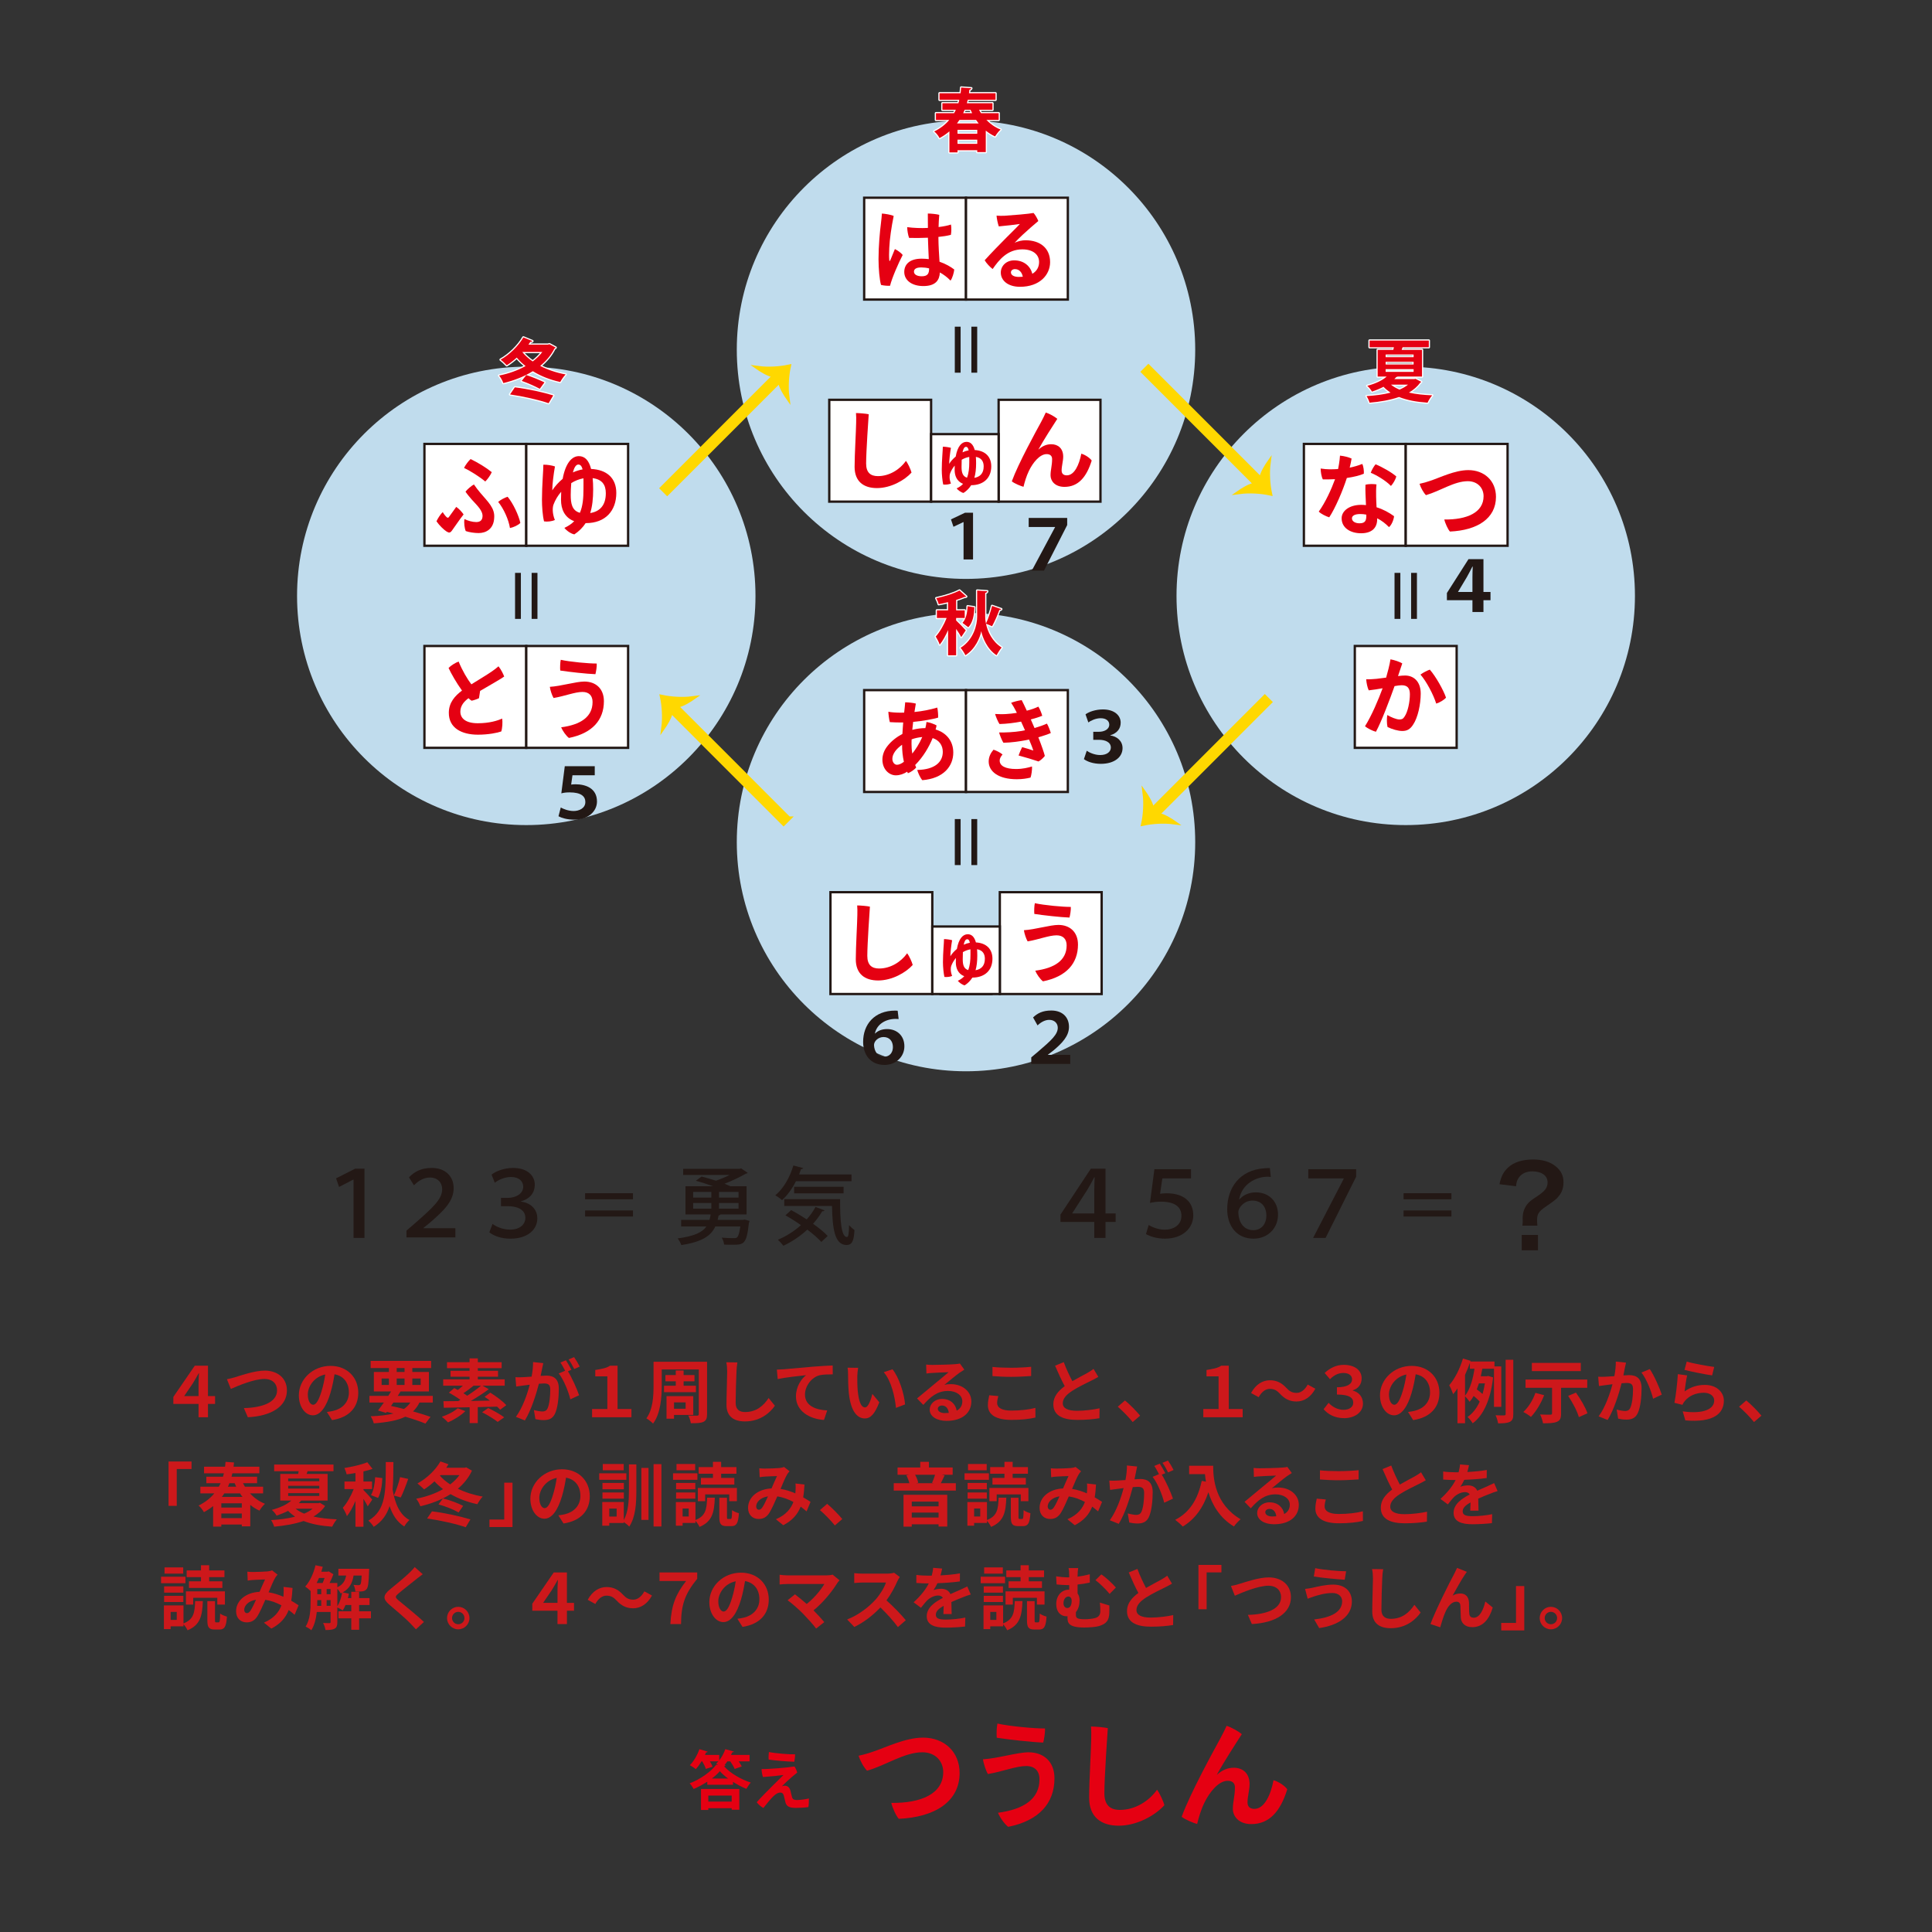 <?xml version="1.0" encoding="UTF-8"?><svg id="r" xmlns="http://www.w3.org/2000/svg" viewBox="0 0 640 640"><rect x="0" y="0" width="640" height="640" fill="#333333" stroke="none"/><defs><style>.ag{fill:#231815;}.ah{fill:#fff;}.ai{stroke:#ffd800;stroke-width:1.358px;}.ai,.aj{stroke-miterlimit:10;}.ai,.aj,.ak{fill:none;}.al{fill:#cd181b;}.am{fill:#ffd800;}.an{fill:#c0dced;}.ao{fill:#e50012;}.aj{stroke:#231815;stroke-width:.77px;}.ak{stroke:#fff;stroke-linecap:round;stroke-linejoin:round;stroke-width:.783px;}</style></defs><path class="al" d="M71.244,465.069h-2.346v4.415h-3.127v-4.415h-8.347v-2.322l7.105-10.348h4.368v10.071h2.346v2.599ZM65.771,462.47v-3.978c0-1.012.069-2.415.138-3.588h-.092c-.689,1.242-1.334,2.392-1.932,3.335l-2.874,4.23h4.76Z"/><path class="al" d="M77.959,456.193c1.771-.529,6.393-2.162,9.728-2.162,4.115,0,7.358,2.369,7.358,6.577,0,5.15-4.922,8.462-12.946,8.876l-1.312-3.035c6.163-.138,10.992-1.932,10.992-5.887,0-2.139-1.472-3.771-4.208-3.771-3.357,0-8.738,2.254-11.106,3.312l-1.288-3.22c.828-.138,1.954-.437,2.782-.689Z"/><path class="al" d="M108.287,467.736c.874-.114,1.518-.229,2.116-.367,2.92-.69,5.174-2.782,5.174-6.094,0-3.15-1.702-5.496-4.761-6.025-.321,1.932-.712,4.048-1.356,6.187-1.356,4.599-3.334,7.404-5.817,7.404-2.507,0-4.646-2.782-4.646-6.623,0-5.243,4.576-9.75,10.486-9.75,5.634,0,9.198,3.933,9.198,8.899,0,4.783-2.943,8.187-8.692,9.06l-1.702-2.69ZM106.517,460.837c.529-1.679.943-3.633,1.219-5.519-3.771.782-5.771,4.093-5.771,6.6,0,2.3.92,3.427,1.771,3.427.942,0,1.862-1.426,2.782-4.508Z"/><path class="al" d="M138.954,464.609c-.575,1.173-1.288,2.139-2.139,2.943,2.23.621,4.231,1.242,5.795,1.794l-1.679,2.23c-1.747-.713-4.07-1.518-6.668-2.276-2.576,1.265-5.979,1.862-10.44,2.207-.184-.781-.621-1.747-1.034-2.346,3.035-.114,5.519-.391,7.565-.92-.736-.184-1.472-.367-2.23-.528l-.253.345-2.645-.828c.574-.735,1.241-1.632,1.932-2.621h-4.783v-2.207h6.255c.321-.506.62-.989.919-1.472h-5.702v-6.439h4.989v-1.311h-6.047v-2.368h20.028v2.368h-6.231v1.311h5.495v6.439h-9.404c-.276.482-.598.966-.92,1.472h11.612v2.207h-4.415ZM126.422,458.791h2.414v-2.139h-2.414v2.139ZM129.526,465.736c1.426.299,2.874.644,4.277,1.012.851-.575,1.563-1.288,2.115-2.139h-5.611l-.781,1.127ZM131.412,454.491h2.599v-1.311h-2.599v1.311ZM134.011,458.791v-2.139h-2.599v2.139h2.599ZM136.586,456.653v2.139h2.759v-2.139h-2.759Z"/><path class="al" d="M154.147,467.46c-1.472,1.448-3.816,2.897-5.726,3.725-.46-.506-1.472-1.425-2.046-1.862,1.954-.667,4.047-1.725,5.242-2.828l2.529.966ZM165.668,467c-.253-.299-.598-.667-.988-1.035-2.115.069-4.3.115-6.416.161v5.289h-2.69v-5.243c-3.242.069-6.231.115-8.554.161l-.138-2.161c1.402,0,3.081-.023,4.897-.046.23-.139.483-.253.736-.392-1.127-.827-2.599-1.747-3.817-2.392l1.771-1.518c.368.185.782.392,1.195.621.552-.414,1.127-.92,1.679-1.426h-6.53v-2.093h8.738v-.873h-6.301v-1.955h6.301v-.874h-7.474v-1.978h7.474v-1.265h2.736v1.265h7.887v1.978h-7.887v.874h6.691v1.955h-6.691v.873h8.898v2.093h-7.358l2.093,1.173c-1.771,1.311-3.932,2.714-5.955,3.886l6.323-.114c-.598-.438-1.195-.874-1.771-1.242l1.908-1.38c1.816,1.127,4.162,2.852,5.289,4.14l-2.047,1.518ZM156.884,459.021c-1.126.92-2.345,1.84-3.38,2.507.46.275.896.552,1.265.827,1.679-1.08,3.334-2.276,4.576-3.334h-2.461ZM161.736,466.425c1.679.828,4.047,2.116,5.289,3.082l-2.162,1.518c-1.104-.897-3.403-2.3-5.15-3.196l2.023-1.403Z"/><path class="al" d="M179.965,451.547c-.138.599-.275,1.312-.391,1.886-.139.69-.322,1.518-.483,2.346.759-.046,1.449-.092,1.909-.092,2.414,0,4.116,1.081,4.116,4.346,0,2.69-.322,6.324-1.288,8.302-.759,1.586-2.001,2.092-3.748,2.092-.851,0-1.955-.138-2.714-.321l-.506-3.013c.874.253,2.208.483,2.806.483.759,0,1.334-.23,1.701-.989.621-1.265.92-3.979.92-6.231,0-1.816-.781-2.069-2.207-2.069-.368,0-.92.046-1.563.092-.897,3.449-2.553,8.807-4.646,12.164l-2.966-1.195c2.207-2.989,3.771-7.543,4.575-10.646-.805.092-1.518.184-1.954.253-.644.068-1.816.229-2.529.345l-.253-3.082c.827.069,1.587.023,2.414,0,.713-.022,1.794-.092,2.943-.184.322-1.747.506-3.403.483-4.829l3.38.345ZM188.128,454.261c1.334,2.093,3.035,5.933,3.702,7.934l-2.897,1.356c-.598-2.529-2.207-6.554-3.84-8.577l2.115-.896c-.46-.874-1.034-1.978-1.563-2.714l1.816-.759c.575.851,1.38,2.3,1.84,3.15l-1.173.506ZM190.221,453.502c-.483-.966-1.219-2.322-1.862-3.174l1.816-.759c.621.874,1.472,2.323,1.862,3.128l-1.816.805Z"/><path class="al" d="M196.133,466.748h5.059v-10.808h-4.001v-2.115c2.139-.368,3.634-.575,4.898-1.426h2.483v14.349h4.599v2.736h-13.038v-2.736Z"/><path class="al" d="M234.224,468.449c0,1.426-.299,2.093-1.195,2.553-.874.414-2.208.46-4.186.46-.092-.735-.459-1.862-.827-2.553,1.173.069,2.529.046,2.92.046.392,0,.552-.138.552-.528v-14.786h-12.279v5.427c0,3.771-.367,9.175-2.874,12.51-.46-.506-1.609-1.426-2.208-1.725,2.185-3.013,2.369-7.428,2.369-10.785v-7.956h17.729v17.338ZM223.854,459.044v-1.472h-3.427v-2.069h3.427v-1.519h2.599v1.519h3.609v2.069h-3.609v1.472h4.069v2.139h-10.555v-2.139h3.887ZM223.278,468.725v1.241h-2.483v-7.473h8.854v6.231h-6.37ZM223.278,464.563v2.115h3.84v-2.115h-3.84Z"/><path class="al" d="M244.269,451.318c-.161.966-.275,2.115-.299,3.035-.115,2.438-.275,7.543-.275,10.371,0,2.299,1.379,3.035,3.127,3.035,3.771,0,6.162-2.161,7.795-4.645l2.07,2.552c-1.472,2.162-4.691,5.197-9.889,5.197-3.725,0-6.14-1.633-6.14-5.519,0-3.059.23-9.037.23-10.992,0-1.081-.092-2.185-.299-3.081l3.679.046Z"/><path class="al" d="M259.581,453.594c1.886-.184,5.656-.506,9.818-.874,2.346-.184,4.853-.321,6.438-.391l.023,2.943c-1.219,0-3.173.023-4.392.299-2.736.736-4.807,3.68-4.807,6.37,0,3.748,3.519,5.081,7.358,5.288l-1.058,3.15c-4.783-.321-9.29-2.897-9.29-7.818,0-3.288,1.84-5.863,3.357-7.013-1.954.207-6.761.713-9.405,1.287l-.275-3.127c.896-.023,1.771-.069,2.23-.115Z"/><path class="al" d="M283.992,455.871c-.022,1.472,0,3.196.139,4.829.321,3.288,1.012,5.519,2.438,5.519,1.08,0,1.978-2.667,2.414-4.461l2.3,2.76c-1.518,3.955-2.943,5.357-4.783,5.357-2.483,0-4.668-2.253-5.312-8.37-.207-2.093-.253-4.736-.253-6.14,0-.644-.023-1.609-.161-2.299l3.495.046c-.161.805-.276,2.138-.276,2.759ZM299.813,465.23l-3.013,1.149c-.345-3.656-1.563-9.014-4.047-11.819l2.897-.966c2.161,2.645,3.909,8.141,4.162,11.636Z"/><path class="al" d="M319.444,453.709c-.552.345-1.081.689-1.587,1.034-1.219.852-3.61,2.875-5.036,4.024.76-.207,1.403-.253,2.139-.253,3.863,0,6.807,2.415,6.807,5.726,0,3.588-2.736,6.438-8.232,6.438-3.173,0-5.564-1.448-5.564-3.725,0-1.84,1.679-3.541,4.093-3.541,2.806,0,4.508,1.725,4.853,3.886,1.241-.667,1.862-1.725,1.862-3.104,0-2.046-2.069-3.426-4.714-3.426-3.495,0-5.771,1.862-8.209,4.622l-2.069-2.139c1.609-1.311,4.346-3.634,5.702-4.737,1.265-1.058,3.634-2.966,4.76-3.955-1.173.023-4.3.161-5.495.253-.621.023-1.334.092-1.863.184l-.092-2.966c.645.069,1.426.115,2.069.115,1.196,0,6.071-.115,7.358-.23.943-.068,1.472-.161,1.748-.229l1.472,2.023ZM314.293,468.036c-.138-1.472-.988-2.438-2.23-2.438-.851,0-1.402.506-1.402,1.08,0,.852.966,1.426,2.3,1.426.482,0,.92-.022,1.333-.068Z"/><path class="al" d="M330.703,462.47c-.207.828-.391,1.541-.391,2.3,0,1.448,1.38,2.507,4.668,2.507,3.081,0,5.979-.346,8.002-.897l.023,3.196c-1.978.483-4.715.782-7.911.782-5.22,0-7.841-1.748-7.841-4.875,0-1.334.276-2.438.46-3.288l2.989.275ZM328.771,452.813c1.702.184,3.817.275,6.209.275,2.253,0,4.852-.138,6.6-.322v3.059c-1.587.115-4.415.276-6.577.276-2.392,0-4.369-.115-6.231-.253v-3.035Z"/><path class="al" d="M363.832,456.101c-.689.414-1.426.805-2.253,1.219-1.426.713-4.277,2.046-6.347,3.38-1.909,1.242-3.174,2.553-3.174,4.14,0,1.632,1.587,2.506,4.737,2.506,2.346,0,5.427-.368,7.45-.828l-.046,3.289c-1.932.321-4.346.552-7.312.552-4.53,0-7.956-1.265-7.956-5.174,0-2.529,1.587-4.393,3.771-6.002-1.059-1.954-2.162-4.369-3.196-6.783l2.874-1.173c.874,2.368,1.932,4.553,2.852,6.301,1.862-1.081,3.84-2.093,4.921-2.69.851-.506,1.518-.897,2.092-1.38l1.587,2.645Z"/><path class="al" d="M375.219,471.071c-1.402-1.725-3.334-3.702-4.943-5.082l2.392-2.069c1.633,1.333,3.84,3.61,5.013,5.035l-2.461,2.116Z"/><path class="al" d="M398.609,466.748h5.06v-10.808h-4.001v-2.115c2.138-.368,3.633-.575,4.897-1.426h2.483v14.349h4.599v2.736h-13.038v-2.736Z"/><path class="al" d="M424.045,461.735c-.989-1.035-1.816-1.656-3.427-1.656-1.472,0-2.782,1.127-3.656,2.76l-2.529-1.38c1.541-2.852,3.794-4.23,6.255-4.23,2.185,0,3.863.827,5.427,2.529.989,1.058,1.84,1.655,3.427,1.655,1.472,0,2.782-1.127,3.655-2.76l2.53,1.38c-1.541,2.852-3.795,4.231-6.255,4.231-2.185,0-3.863-.828-5.427-2.529Z"/><path class="al" d="M438.463,466.817l1.655-2.116c1.265,1.403,3.104,2.322,4.944,2.322,1.886,0,3.219-.919,3.219-2.345,0-1.656-1.287-2.714-5.403-2.714v-2.414c3.587,0,5.013-1.173,5.013-2.622,0-1.219-.988-2.115-2.897-2.115-1.494,0-3.012.621-4.415,2.069l-1.771-2.069c1.771-1.679,3.955-2.69,6.301-2.69,3.656,0,5.956,1.794,5.956,4.461,0,1.955-1.059,3.381-2.943,3.979v.092c1.931.482,3.38,2.001,3.38,4.3,0,2.989-2.852,4.829-6.231,4.829-3.242,0-5.45-1.38-6.807-2.966Z"/><path class="al" d="M466.432,467.736c.873-.114,1.518-.229,2.115-.367,2.92-.69,5.174-2.782,5.174-6.094,0-3.15-1.702-5.496-4.76-6.025-.322,1.932-.713,4.048-1.357,6.187-1.356,4.599-3.334,7.404-5.817,7.404-2.506,0-4.645-2.782-4.645-6.623,0-5.243,4.575-9.75,10.485-9.75,5.634,0,9.198,3.933,9.198,8.899,0,4.783-2.943,8.187-8.692,9.06l-1.701-2.69ZM464.66,460.837c.529-1.679.943-3.633,1.219-5.519-3.771.782-5.771,4.093-5.771,6.6,0,2.3.92,3.427,1.771,3.427.943,0,1.863-1.426,2.782-4.508Z"/><path class="al" d="M494.904,466.035v-12.624h-3.862c-.161.805-.322,1.655-.507,2.483h2.047l.438-.092,1.586.482c-.827,7.428-3.242,12.624-6.761,15.2-.345-.621-1.195-1.679-1.701-2.093,1.679-1.15,3.013-2.852,4.024-5.082-.483-.575-1.288-1.311-2.001-1.886-.391.713-.828,1.356-1.334,1.932-.345-.529-1.034-1.356-1.518-1.84v8.945h-2.506v-11.521c-.46.689-.943,1.334-1.426,1.886-.207-.644-.874-2.23-1.311-2.943,1.862-2.139,3.541-5.496,4.553-8.854l2.529.759-.069.23h7.979v1.633h2.254v13.383h-2.415ZM485.315,462.355c1.748-2.207,2.668-5.794,3.128-8.944h-1.518v-1.955c-.46,1.334-1.012,2.668-1.61,3.979v6.921ZM489.915,458.262c-.23.69-.46,1.356-.713,2.001.644.46,1.38,1.012,1.908,1.518.322-1.081.575-2.254.782-3.519h-1.978ZM501.297,450.444v17.937c0,1.448-.253,2.161-1.104,2.599-.828.437-2.115.528-3.932.528-.093-.735-.46-1.932-.828-2.69,1.241.069,2.414.069,2.828.046.368-.022.506-.115.506-.506v-17.913h2.529Z"/><path class="al" d="M511.517,462.171c-1.012,2.69-2.736,5.473-4.369,7.197-.574-.482-1.816-1.287-2.529-1.633,1.656-1.518,3.196-3.955,4.001-6.323l2.897.759ZM517.128,459.734v8.531c0,1.541-.322,2.3-1.403,2.736-1.058.437-2.575.483-4.576.483-.138-.852-.552-2.093-.966-2.921,1.312.069,2.921.092,3.357.069.438,0,.599-.115.599-.438v-8.462h-8.784v-2.736h20.442v2.736h-8.669ZM523.658,454.192h-16.212v-2.713h16.212v2.713ZM522.049,461.321c1.518,2.115,3.173,4.897,3.816,6.853l-2.851,1.265c-.506-1.886-2.07-4.852-3.542-7.036l2.576-1.081Z"/><path class="al" d="M538.643,451.387c-.139.598-.299,1.311-.414,1.885-.115.69-.299,1.519-.46,2.346.759-.046,1.448-.092,1.908-.092,2.415,0,4.116,1.081,4.116,4.346,0,2.69-.321,6.324-1.287,8.302-.76,1.587-2.024,2.093-3.749,2.093-.873,0-1.954-.139-2.713-.322l-.506-3.013c.874.253,2.185.483,2.782.483.759,0,1.356-.23,1.701-.989.645-1.265.943-3.978.943-6.231,0-1.816-.782-2.069-2.23-2.069-.368,0-.92.046-1.563.092-.874,3.449-2.529,8.807-4.622,12.164l-2.989-1.195c2.23-2.989,3.771-7.542,4.599-10.646-.805.092-1.518.184-1.954.253-.645.068-1.817.229-2.53.345l-.253-3.081c.828.068,1.587.022,2.415,0,.713-.023,1.793-.093,2.943-.185.321-1.747.506-3.403.482-4.829l3.381.346ZM546.507,453.525c1.379,1.955,3.288,6.301,3.978,8.463l-2.874,1.356c-.598-2.529-2.23-6.646-3.863-8.669l2.76-1.15Z"/><path class="al" d="M558.037,460.93c2.069-1.495,4.323-2.162,6.691-2.162,4.001,0,6.323,2.461,6.323,5.22,0,4.162-3.288,7.358-12.762,6.531l-.874-2.989c6.829.965,10.439-.713,10.439-3.61,0-1.472-1.402-2.553-3.403-2.553-2.575,0-4.852.942-6.277,2.667-.414.506-.667.874-.851,1.334l-2.645-.667c.437-2.23.988-6.668,1.127-9.497l3.081.414c-.299,1.265-.689,4.001-.851,5.312ZM558.75,451.041c2.161.667,7.105,1.541,9.105,1.771l-.689,2.805c-2.3-.299-7.382-1.356-9.152-1.816l.736-2.76Z"/><path class="al" d="M581.036,471.071c-1.402-1.725-3.334-3.702-4.943-5.082l2.392-2.069c1.633,1.333,3.84,3.61,5.013,5.035l-2.461,2.116Z"/><path class="al" d="M55.835,484.142h7.611v2.483h-4.897v12.211h-2.714v-14.694Z"/><path class="al" d="M82.813,494.697c1.356,1.495,3.059,2.69,4.967,3.449-.621.529-1.426,1.587-1.84,2.276-1.104-.506-2.115-1.149-3.035-1.908v7.105h-2.805v-.598h-6.784v.689h-2.713v-6.807c-.92.736-1.932,1.426-3.059,2.023-.345-.689-1.149-1.725-1.771-2.185,2.207-1.08,3.909-2.46,5.22-4.047h-4.622v-2.207h6.117c.206-.368.413-.759.574-1.15h-4.714v-2.161h5.519c.115-.368.207-.759.299-1.127h-6.576v-2.185h6.968c.068-.529.114-1.081.161-1.609l2.805.207c-.046.46-.092.942-.161,1.402h8.555v2.185h-8.945c-.092.368-.184.759-.275,1.127h8.462v2.161h-4.668c.207.392.414.782.644,1.15h6.024v2.207h-4.346ZM80.101,497.985h-6.784v1.426h6.784v-1.426ZM80.101,502.906v-1.54h-6.784v1.54h6.784ZM74.328,494.697c-.253.391-.528.782-.827,1.173h6.829c-.299-.368-.575-.759-.828-1.173h-5.174ZM75.984,491.339c-.139.392-.299.782-.483,1.15h2.736c-.184-.368-.345-.759-.506-1.15h-1.747Z"/><path class="al" d="M107.695,498.882c-.966,1.448-2.3,2.575-3.863,3.495,2.253.506,4.875.805,7.749.92-.529.598-1.195,1.701-1.541,2.438-3.656-.253-6.829-.852-9.474-1.886-2.92,1.012-6.323,1.563-9.75,1.886-.184-.667-.621-1.61-1.012-2.185,2.76-.161,5.542-.506,7.956-1.127-.851-.575-1.633-1.219-2.322-1.932-1.127.575-2.392,1.104-3.817,1.587-.321-.621-1.08-1.518-1.586-1.909,2.943-.781,5.081-1.862,6.461-3.081h-3.656v-8.83h5.933c.069-.299.115-.598.161-.896h-8.117v-2.208h19.661v2.208h-8.577c-.092.321-.207.62-.322.896h6.944v8.83h-8.761c-.253.299-.506.575-.782.851h6.531l.482-.115,1.702,1.059ZM95.462,490.672h10.302v-.896h-10.302v.896ZM95.462,493.11h10.302v-.92h-10.302v.92ZM95.462,495.547h10.302v-.92h-10.302v.92ZM97.922,499.779c.782.644,1.725,1.173,2.828,1.633,1.081-.46,2.024-.989,2.806-1.633h-5.634Z"/><path class="al" d="M121.816,498.997c-.299-.62-.851-1.609-1.425-2.483v9.244h-2.645v-8.554c-.828,1.954-1.794,3.794-2.829,5.035-.253-.827-.896-2.023-1.356-2.782,1.356-1.472,2.736-3.955,3.61-6.186h-3.059v-2.506h3.634v-2.806c-1.012.184-1.978.321-2.921.437-.115-.598-.46-1.518-.735-2.093,2.69-.437,5.68-1.126,7.588-1.908l1.725,2.185c-.896.322-1.954.621-3.012.851v3.335h2.851v2.506h-2.851v.299c.552.529,2.529,2.69,2.92,3.196l-1.495,2.23ZM130.325,484.326c-.023,3.312-.023,6.347-.276,9.083.782,4.6,2.322,8.371,5.588,10.118-.575.483-1.356,1.472-1.725,2.139-2.368-1.495-3.863-3.794-4.852-6.761-.92,2.852-2.507,5.151-5.267,6.876-.391-.645-1.149-1.587-1.771-2.047,6.025-3.519,5.749-9.979,5.772-19.408h2.529ZM122.897,495.272c.828-1.334,1.288-3.841,1.38-5.933l2.368.299c-.046,2.322-.482,4.875-1.402,6.576l-2.346-.942ZM135.223,489.914c-.759,2.185-1.679,4.554-2.46,6.14l-2.3-.644c.782-1.633,1.633-4.186,2.069-6.094l2.69.598Z"/><path class="al" d="M156.34,487.177c-1.104,2.369-2.714,4.347-4.668,5.979,2.438,1.196,5.243,2.093,8.232,2.599-.621.621-1.38,1.794-1.771,2.529-3.266-.689-6.255-1.816-8.876-3.334-2.967,1.886-6.439,3.174-10.003,4.024-.276-.759-.852-1.886-1.38-2.507,3.15-.598,6.255-1.655,8.898-3.173-1.034-.782-2-1.656-2.851-2.576-1.127,1.035-2.276,1.932-3.427,2.668-.506-.506-1.609-1.518-2.207-1.978,3.012-1.609,5.933-4.369,7.611-7.289l2.667.942c-.229.391-.482.782-.735,1.149h6.116l.483-.138,1.908,1.104ZM143.095,500.653c4.254.506,9.359,1.655,12.739,2.667l-1.563,2.599c-3.128-1.104-8.485-2.3-12.785-2.897l1.609-2.368ZM146.728,496.375c2.3.552,5.036,1.587,6.692,2.461l-1.495,2.184c-1.587-.919-4.392-2.069-6.669-2.667l1.472-1.978ZM145.739,488.856c.92,1.058,2.069,2.023,3.403,2.875,1.195-.92,2.23-1.932,3.059-3.082h-6.278l-.184.207Z"/><path class="al" d="M169.774,505.849h-7.635v-2.483h4.898v-12.21h2.736v14.693Z"/><path class="al" d="M184.977,501.986c.874-.114,1.518-.229,2.115-.367,2.921-.69,5.174-2.782,5.174-6.094,0-3.15-1.701-5.496-4.76-6.025-.322,1.932-.713,4.048-1.356,6.187-1.357,4.599-3.335,7.404-5.818,7.404-2.506,0-4.645-2.782-4.645-6.623,0-5.243,4.576-9.75,10.485-9.75,5.634,0,9.198,3.933,9.198,8.899,0,4.783-2.943,8.187-8.692,9.06l-1.701-2.69ZM183.206,495.087c.528-1.679.942-3.633,1.219-5.519-3.771.782-5.772,4.093-5.772,6.6,0,2.3.92,3.427,1.771,3.427.942,0,1.862-1.426,2.782-4.508Z"/><path class="al" d="M207.489,490.212h-8.991v-2.161h8.991v2.161ZM208.34,485.108h2.461v8.646c0,4.276-.23,8.646-2.346,11.957-.414-.46-1.219-1.127-1.816-1.518v.322h-4.806v.896h-2.323v-7.842h7.129v5.979c1.518-2.806,1.701-6.301,1.701-9.819v-8.623ZM206.661,493.34h-7.082v-2.093h7.082v2.093ZM199.579,494.398h7.082v2.047h-7.082v-2.047ZM206.615,487.04h-6.944v-2.069h6.944v2.069ZM204.271,499.733h-2.438v2.645h2.438v-2.645ZM212.456,486.257h2.369v17.224h-2.369v-17.224ZM219.102,485.016v20.649h-2.599v-20.649h2.599Z"/><path class="al" d="M231.021,490.212h-8.071v-2.161h8.071v2.161ZM230.377,503.527c3.403-1.334,3.726-3.564,3.863-7.404h2.553c-.185,4.806-.806,7.91-5.06,9.681-.253-.598-.851-1.472-1.356-2v.689h-4.254v.92h-2.23v-7.842h6.484v5.956ZM230.331,493.34h-6.37v-2.093h6.37v2.093ZM223.961,494.398h6.37v2.047h-6.37v-2.047ZM230.285,487.04h-6.186v-2.069h6.186v2.069ZM228.146,499.709h-2.023v2.645h2.023v-2.645ZM233.596,497.295h-2.414v-4.393h12.923v4.393h-2.529v-2.254h-7.979v2.254ZM236.172,488.189h-4.737v-2.207h4.737v-1.725h2.713v1.725h5.06v2.207h-5.06v1.38h4.369v2.208h-11.061v-2.208h3.979v-1.38ZM242.013,503.182c.367,0,.46-.368.506-2.921.506.414,1.563.828,2.253,1.012-.229,3.403-.827,4.277-2.483,4.277h-1.54c-2.001,0-2.461-.759-2.461-3.081v-6.323h2.529v6.3c0,.667.046.736.392.736h.805Z"/><path class="al" d="M267.19,500.675c-.598-.528-1.265-1.08-1.955-1.586-1.012,2.575-2.736,4.575-5.771,6.162l-2.438-1.978c3.449-1.472,5.036-3.656,5.795-5.726-1.609-.874-3.403-1.563-5.335-1.84-.851,1.955-1.84,4.208-2.645,5.473-.896,1.38-1.978,2.001-3.541,2.001-2.001,0-3.495-1.38-3.495-3.68,0-3.518,3.196-6.231,7.772-6.438.644-1.472,1.287-3.012,1.816-4.093-.896.022-2.852.092-3.887.161-.482.022-1.287.114-1.862.207l-.115-2.943c.599.068,1.38.092,1.886.092,1.288,0,3.726-.092,4.783-.185.552-.046,1.149-.184,1.541-.345l1.816,1.426c-.322.345-.575.644-.759.966-.598.966-1.426,2.943-2.23,4.875,1.771.276,3.426.828,4.897,1.472.023-.275.046-.529.069-.782.046-.873.069-1.747-.023-2.483l2.989.346c-.092,1.518-.206,2.943-.437,4.23.942.529,1.771,1.081,2.438,1.518l-1.311,3.15ZM254.405,495.686c-2.529.391-3.909,1.932-3.909,3.356,0,.645.391,1.081.851,1.081s.782-.207,1.195-.781c.575-.852,1.219-2.254,1.863-3.656Z"/><path class="al" d="M276.555,505.321c-1.403-1.725-3.335-3.702-4.944-5.082l2.392-2.069c1.633,1.333,3.84,3.61,5.013,5.035l-2.46,2.116Z"/><path class="al" d="M316.64,491.339v2.438h-20.58v-2.438h5.174c-.185-.805-.575-1.84-.989-2.621l.943-.184h-3.863v-2.415h7.52v-1.862h2.874v1.862h7.864v2.415h-3.656l.989.206c-.46.943-.874,1.886-1.265,2.599h4.989ZM299.302,495.18h14.486v10.508h-2.874v-.735h-8.876v.759h-2.736v-10.531ZM302.038,497.433v1.563h8.876v-1.563h-8.876ZM310.914,502.699v-1.632h-8.876v1.632h8.876ZM303.142,488.535c.483.851.896,1.908,1.035,2.644l-.69.161h5.841l-.574-.138c.345-.736.759-1.794.988-2.667h-6.6Z"/><path class="al" d="M327.589,490.212h-8.071v-2.161h8.071v2.161ZM326.944,503.527c3.403-1.334,3.726-3.564,3.863-7.404h2.553c-.184,4.806-.805,7.91-5.059,9.681-.253-.598-.852-1.472-1.357-2v.689h-4.254v.92h-2.23v-7.842h6.484v5.956ZM326.898,493.34h-6.369v-2.093h6.369v2.093ZM320.529,494.398h6.369v2.047h-6.369v-2.047ZM326.853,487.04h-6.186v-2.069h6.186v2.069ZM324.714,499.709h-2.023v2.645h2.023v-2.645ZM330.164,497.295h-2.414v-4.393h12.923v4.393h-2.529v-2.254h-7.979v2.254ZM332.739,488.189h-4.736v-2.207h4.736v-1.725h2.714v1.725h5.059v2.207h-5.059v1.38h4.369v2.208h-11.061v-2.208h3.978v-1.38ZM338.58,503.182c.368,0,.46-.368.506-2.921.506.414,1.563.828,2.254,1.012-.23,3.403-.828,4.277-2.483,4.277h-1.541c-2.001,0-2.46-.759-2.46-3.081v-6.323h2.529v6.3c0,.667.046.736.391.736h.805Z"/><path class="al" d="M363.758,500.675c-.598-.528-1.265-1.08-1.954-1.586-1.012,2.575-2.736,4.575-5.771,6.162l-2.438-1.978c3.449-1.472,5.035-3.656,5.794-5.726-1.609-.874-3.403-1.563-5.334-1.84-.852,1.955-1.84,4.208-2.645,5.473-.897,1.38-1.978,2.001-3.542,2.001-2,0-3.495-1.38-3.495-3.68,0-3.518,3.196-6.231,7.772-6.438.644-1.472,1.288-3.012,1.816-4.093-.896.022-2.851.092-3.886.161-.483.022-1.288.114-1.862.207l-.115-2.943c.598.068,1.38.092,1.886.092,1.287,0,3.725-.092,4.783-.185.552-.046,1.149-.184,1.54-.345l1.816,1.426c-.321.345-.574.644-.759.966-.598.966-1.426,2.943-2.23,4.875,1.771.276,3.427.828,4.898,1.472.022-.275.046-.529.068-.782.046-.873.069-1.747-.022-2.483l2.989.346c-.092,1.518-.207,2.943-.437,4.23.942.529,1.771,1.081,2.438,1.518l-1.312,3.15ZM350.973,495.686c-2.529.391-3.909,1.932-3.909,3.356,0,.645.392,1.081.852,1.081.459,0,.781-.207,1.195-.781.575-.852,1.219-2.254,1.862-3.656Z"/><path class="al" d="M376.692,485.797c-.138.599-.276,1.312-.391,1.886-.139.69-.322,1.518-.483,2.346.759-.046,1.448-.092,1.908-.092,2.415,0,4.116,1.081,4.116,4.346,0,2.69-.321,6.324-1.287,8.302-.759,1.586-2.001,2.092-3.748,2.092-.852,0-1.955-.138-2.714-.321l-.506-3.013c.874.253,2.208.483,2.806.483.759,0,1.333-.23,1.701-.989.621-1.265.92-3.979.92-6.231,0-1.816-.782-2.069-2.207-2.069-.368,0-.92.046-1.564.092-.896,3.449-2.552,8.807-4.645,12.164l-2.967-1.195c2.208-2.989,3.771-7.543,4.576-10.646-.805.092-1.518.184-1.954.253-.645.068-1.817.229-2.529.345l-.253-3.082c.827.069,1.586.023,2.414,0,.713-.022,1.794-.092,2.943-.184.322-1.747.506-3.403.482-4.829l3.381.345ZM384.855,488.511c1.334,2.093,3.035,5.933,3.702,7.934l-2.897,1.356c-.598-2.529-2.207-6.554-3.84-8.577l2.115-.896c-.46-.874-1.035-1.978-1.563-2.714l1.816-.759c.575.851,1.38,2.3,1.84,3.15l-1.173.506ZM386.948,487.752c-.483-.966-1.219-2.322-1.863-3.174l1.817-.759c.62.874,1.472,2.323,1.862,3.128l-1.816.805Z"/><path class="al" d="M401.88,485.544c0,4.347.62,12.739,9.083,17.729-.599.483-1.725,1.679-2.208,2.392-4.76-2.874-7.197-7.221-8.462-11.337-1.725,5.151-4.484,8.969-8.485,11.359-.506-.574-1.794-1.701-2.507-2.23,4.783-2.414,7.52-6.853,8.784-12.899l1.403.253c-.161-.874-.253-1.702-.322-2.483h-5.243v-2.783h7.957Z"/><path class="al" d="M427.926,487.959c-.552.345-1.081.689-1.587,1.034-1.219.852-3.61,2.875-5.036,4.024.759-.207,1.403-.253,2.139-.253,3.863,0,6.807,2.415,6.807,5.726,0,3.588-2.736,6.438-8.232,6.438-3.173,0-5.564-1.448-5.564-3.725,0-1.84,1.679-3.541,4.093-3.541,2.806,0,4.507,1.725,4.853,3.886,1.241-.667,1.862-1.725,1.862-3.104,0-2.046-2.069-3.426-4.714-3.426-3.495,0-5.772,1.862-8.209,4.622l-2.07-2.139c1.61-1.311,4.347-3.634,5.703-4.737,1.265-1.058,3.633-2.966,4.76-3.955-1.173.023-4.3.161-5.496.253-.62.023-1.333.092-1.862.184l-.092-2.966c.644.069,1.426.115,2.069.115,1.196,0,6.071-.115,7.358-.23.943-.068,1.472-.161,1.748-.229l1.472,2.023ZM422.774,502.286c-.138-1.472-.988-2.438-2.23-2.438-.851,0-1.402.506-1.402,1.08,0,.852.966,1.426,2.3,1.426.482,0,.919-.022,1.333-.068Z"/><path class="al" d="M439.184,496.72c-.207.828-.391,1.541-.391,2.3,0,1.448,1.38,2.507,4.668,2.507,3.081,0,5.979-.346,8.002-.897l.023,3.196c-1.978.483-4.714.782-7.91.782-5.22,0-7.842-1.748-7.842-4.875,0-1.334.276-2.438.46-3.288l2.989.275ZM437.252,487.063c1.702.184,3.817.275,6.209.275,2.254,0,4.852-.138,6.6-.322v3.059c-1.587.115-4.415.276-6.576.276-2.392,0-4.369-.115-6.232-.253v-3.035Z"/><path class="al" d="M472.313,490.351c-.689.414-1.426.805-2.254,1.219-1.426.713-4.276,2.046-6.347,3.38-1.908,1.242-3.173,2.553-3.173,4.14,0,1.632,1.587,2.506,4.737,2.506,2.345,0,5.427-.368,7.45-.828l-.046,3.289c-1.932.321-4.347.552-7.312.552-4.53,0-7.956-1.265-7.956-5.174,0-2.529,1.586-4.393,3.771-6.002-1.058-1.954-2.161-4.369-3.196-6.783l2.875-1.173c.873,2.368,1.932,4.553,2.851,6.301,1.863-1.081,3.841-2.093,4.921-2.69.852-.506,1.519-.897,2.093-1.38l1.587,2.645Z"/><path class="al" d="M487.04,500.422c.046-.667.068-1.725.092-2.713-1.679.92-2.599,1.816-2.599,2.943,0,1.265,1.081,1.609,3.312,1.609,1.932,0,4.461-.253,6.461-.667l-.092,2.967c-1.518.184-4.3.367-6.438.367-3.564,0-6.255-.851-6.255-3.794,0-2.897,2.76-4.736,5.358-6.07-.368-.575-.966-.782-1.587-.782-1.288,0-2.69.736-3.564,1.563-.689.69-1.333,1.519-2.115,2.507l-2.438-1.816c2.392-2.208,4.001-4.231,5.013-6.255h-.275c-.92,0-2.599-.046-3.841-.161v-2.667c1.15.184,2.852.253,4.002.253h1.104c.275-1.035.437-1.955.46-2.599l2.989.253c-.115.552-.276,1.334-.552,2.254,2.139-.115,4.438-.299,6.438-.667l-.023,2.667c-2.185.322-4.989.506-7.427.598-.368.806-.828,1.633-1.312,2.3.599-.299,1.817-.46,2.576-.46,1.379,0,2.529.598,3.035,1.771,1.173-.552,2.139-.942,3.081-1.356.874-.391,1.679-.782,2.507-1.173l1.149,2.645c-.735.184-1.932.644-2.713.966-1.013.391-2.3.896-3.702,1.541.022,1.265.068,2.943.092,3.978h-2.736Z"/><path class="al" d="M61.426,524.462h-8.071v-2.161h8.071v2.161ZM60.781,537.777c3.403-1.334,3.726-3.564,3.863-7.404h2.553c-.184,4.806-.805,7.91-5.059,9.681-.253-.598-.852-1.472-1.357-2v.689h-4.254v.92h-2.23v-7.842h6.484v5.956ZM60.735,527.59h-6.369v-2.093h6.369v2.093ZM54.366,528.648h6.369v2.047h-6.369v-2.047ZM60.689,521.29h-6.186v-2.069h6.186v2.069ZM58.551,533.959h-2.023v2.645h2.023v-2.645ZM64.001,531.545h-2.414v-4.393h12.923v4.393h-2.529v-2.254h-7.979v2.254ZM66.576,522.439h-4.736v-2.207h4.736v-1.725h2.714v1.725h5.059v2.207h-5.059v1.38h4.369v2.208h-11.061v-2.208h3.978v-1.38ZM72.417,537.432c.368,0,.46-.368.506-2.921.506.414,1.563.828,2.254,1.012-.23,3.403-.828,4.277-2.483,4.277h-1.541c-2.001,0-2.46-.759-2.46-3.081v-6.323h2.529v6.3c0,.667.046.736.391.736h.805Z"/><path class="al" d="M97.595,534.925c-.598-.528-1.265-1.08-1.954-1.586-1.012,2.575-2.736,4.575-5.771,6.162l-2.438-1.978c3.449-1.472,5.035-3.656,5.794-5.726-1.609-.874-3.403-1.563-5.334-1.84-.852,1.955-1.84,4.208-2.645,5.473-.897,1.38-1.978,2.001-3.542,2.001-2,0-3.495-1.38-3.495-3.68,0-3.518,3.196-6.231,7.772-6.438.644-1.472,1.288-3.012,1.816-4.093-.896.022-2.851.092-3.886.161-.483.022-1.288.114-1.862.207l-.115-2.943c.598.068,1.38.092,1.886.092,1.287,0,3.725-.092,4.783-.185.552-.046,1.149-.184,1.54-.345l1.816,1.426c-.321.345-.574.644-.759.966-.598.966-1.426,2.943-2.23,4.875,1.771.276,3.427.828,4.898,1.472.022-.275.046-.529.068-.782.046-.873.069-1.747-.022-2.483l2.989.346c-.092,1.518-.207,2.943-.437,4.23.942.529,1.771,1.081,2.438,1.518l-1.312,3.15ZM84.81,529.936c-2.529.391-3.909,1.932-3.909,3.356,0,.645.392,1.081.852,1.081.459,0,.781-.207,1.195-.781.575-.852,1.219-2.254,1.862-3.656Z"/><path class="al" d="M122.876,536.098h-3.909v3.794h-2.599v-3.794h-4.254v-2.346h4.254v-2.069h-1.908c-.276.667-.575,1.265-.92,1.771-.391-.275-1.219-.713-1.794-.966v4.853c0,1.08-.184,1.771-.873,2.161-.713.391-1.656.46-3.059.46-.069-.667-.437-1.701-.782-2.322.92.046,1.817.046,2.093.046.276,0,.391-.092.391-.391v-3.312h-4.575c-.23,2.161-.759,4.392-1.817,6.048-.391-.368-1.379-.989-1.885-1.219,1.54-2.369,1.655-5.795,1.655-8.37v-3.403c-.46-.46-1.311-1.15-1.794-1.472,1.563-1.679,2.782-4.369,3.403-7.06l2.415.506c-.139.552-.299,1.104-.483,1.633h2.093l.345-.115,1.563.966c-.321.896-.781,1.954-1.265,2.897h2.575v1.402c1.909-.874,2.599-2.207,2.921-3.886h-2.575v-2.23h10.209s-.022.574-.046.873c-.114,3.656-.299,5.243-.805,5.841-.391.483-.827.667-1.402.759-.506.069-1.402.093-2.322.069-.046-.713-.276-1.633-.621-2.207.713.068,1.334.092,1.655.092.276,0,.46-.046.621-.253.207-.253.322-1.035.414-2.943h-2.668c-.391,2.392-1.265,4.3-3.609,5.588l2.046.413c-.092.483-.184.989-.321,1.472h1.126v-2.069h2.599v2.069h3.449v2.3h-3.449v2.069h3.909v2.346ZM105.676,522.715c-.253.575-.506,1.149-.781,1.679h1.978c.229-.506.437-1.104.644-1.679h-1.84ZM105.101,530.442c0,.482,0,.988-.022,1.518h1.334v-1.909h-1.312v.392ZM105.101,528.119h1.312v-1.725h-1.312v1.725ZM108.205,528.119h1.311v-1.725h-1.311v1.725ZM109.516,531.959v-1.909h-1.311v1.909h1.311ZM111.746,532.097c.76-1.173,1.312-2.852,1.587-4.484-.161.069-.321.161-.482.23-.207-.46-.667-1.104-1.104-1.563v5.817Z"/><path class="al" d="M140.033,521.473c-.713.529-1.472,1.127-2.001,1.541-1.472,1.195-4.483,3.519-6.001,4.829-1.219,1.034-1.196,1.287.046,2.346,1.701,1.448,6.094,4.921,8.347,7.105l-2.645,2.438c-.644-.713-1.356-1.426-2-2.116-1.242-1.311-4.714-4.276-6.807-6.048-2.254-1.908-2.069-3.173.207-5.059,1.771-1.448,4.897-3.979,6.438-5.496.644-.62,1.38-1.379,1.748-1.908l2.667,2.368Z"/><path class="al" d="M155.514,536.006c0,2.047-1.655,3.726-3.725,3.726-2.023,0-3.702-1.679-3.702-3.726s1.679-3.726,3.702-3.726c2.069,0,3.725,1.679,3.725,3.726ZM153.858,536.006c0-1.149-.92-2.069-2.069-2.069-1.104,0-2.047.92-2.047,2.069s.943,2.047,2.047,2.047c1.149,0,2.069-.897,2.069-2.047Z"/><path class="al" d="M190.149,533.569h-2.346v4.415h-3.127v-4.415h-8.347v-2.322l7.105-10.348h4.368v10.071h2.346v2.599ZM184.677,530.97v-3.978c0-1.012.069-2.415.138-3.588h-.092c-.689,1.242-1.334,2.392-1.932,3.335l-2.874,4.23h4.76Z"/><path class="al" d="M204.299,530.235c-.988-1.035-1.816-1.656-3.426-1.656-1.472,0-2.783,1.127-3.656,2.76l-2.53-1.38c1.541-2.852,3.795-4.23,6.255-4.23,2.185,0,3.863.827,5.427,2.529.989,1.058,1.84,1.655,3.427,1.655,1.472,0,2.782-1.127,3.656-2.76l2.529,1.38c-1.541,2.852-3.794,4.231-6.255,4.231-2.185,0-3.863-.828-5.427-2.529Z"/><path class="al" d="M227.282,523.727h-8.808v-2.828h12.486v2.092c-4.162,5.082-5.312,8.762-5.357,14.993h-3.541c.368-6.393,1.816-9.888,5.22-14.257Z"/><path class="al" d="M244.269,536.236c.874-.114,1.518-.229,2.115-.367,2.921-.69,5.174-2.782,5.174-6.094,0-3.15-1.701-5.496-4.76-6.025-.322,1.932-.713,4.048-1.356,6.187-1.357,4.599-3.335,7.404-5.818,7.404-2.506,0-4.645-2.782-4.645-6.623,0-5.243,4.576-9.75,10.485-9.75,5.634,0,9.198,3.933,9.198,8.899,0,4.783-2.943,8.187-8.692,9.06l-1.701-2.69ZM242.498,529.337c.528-1.679.942-3.633,1.219-5.519-3.771.782-5.772,4.093-5.772,6.6,0,2.3.92,3.427,1.771,3.427.942,0,1.862-1.426,2.782-4.508Z"/><path class="al" d="M278.107,523.497c-.321.368-.62.667-.781.966-1.656,2.69-4.6,6.37-7.842,8.991,1.312,1.311,2.668,2.806,3.564,3.887l-2.69,2.139c-.966-1.288-2.897-3.427-4.392-4.968-1.334-1.356-3.68-3.426-5.06-4.415l2.438-1.954c.92.689,2.438,1.932,3.887,3.196,2.599-2.069,4.76-4.737,5.841-6.623h-12.165c-.92,0-2.161.115-2.645.161v-3.219c.599.092,1.863.207,2.645.207h12.763c.874,0,1.655-.093,2.139-.253l2.299,1.885Z"/><path class="al" d="M298.059,522.393c-.184.253-.598.966-.805,1.426-.781,1.794-2.069,4.254-3.61,6.324,2.276,1.978,5.06,4.921,6.416,6.576l-2.621,2.276c-1.495-2.069-3.634-4.415-5.795-6.508-2.438,2.576-5.496,4.967-8.646,6.462l-2.368-2.483c3.702-1.402,7.267-4.186,9.428-6.6,1.518-1.725,2.92-4.001,3.427-5.634h-7.796c-.966,0-2.23.138-2.713.161v-3.266c.62.092,2.023.161,2.713.161h8.095c1.012,0,1.932-.138,2.391-.299l1.886,1.402Z"/><path class="al" d="M312.514,534.672c.046-.667.069-1.725.092-2.713-1.679.92-2.599,1.816-2.599,2.943,0,1.265,1.081,1.609,3.312,1.609,1.932,0,4.461-.253,6.462-.667l-.093,2.967c-1.518.184-4.3.367-6.438.367-3.563,0-6.254-.851-6.254-3.794,0-2.897,2.759-4.736,5.357-6.07-.368-.575-.966-.782-1.587-.782-1.287,0-2.69.736-3.563,1.563-.69.69-1.334,1.519-2.116,2.507l-2.438-1.816c2.392-2.208,4.001-4.231,5.013-6.255h-.275c-.92,0-2.599-.046-3.84-.161v-2.667c1.149.184,2.851.253,4.001.253h1.104c.276-1.035.437-1.955.46-2.599l2.989.253c-.115.552-.276,1.334-.552,2.254,2.139-.115,4.438-.299,6.438-.667l-.023,2.667c-2.184.322-4.989.506-7.427.598-.368.806-.828,1.633-1.311,2.3.598-.299,1.816-.46,2.575-.46,1.38,0,2.529.598,3.035,1.771,1.173-.552,2.139-.942,3.081-1.356.874-.391,1.679-.782,2.507-1.173l1.149,2.645c-.735.184-1.932.644-2.713.966-1.012.391-2.3.896-3.702,1.541.022,1.265.068,2.943.092,3.978h-2.736Z"/><path class="al" d="M332.934,524.462h-8.071v-2.161h8.071v2.161ZM332.29,537.777c3.403-1.334,3.726-3.564,3.863-7.404h2.553c-.185,4.806-.806,7.91-5.06,9.681-.253-.598-.851-1.472-1.356-2v.689h-4.254v.92h-2.23v-7.842h6.484v5.956ZM332.244,527.59h-6.37v-2.093h6.37v2.093ZM325.874,528.648h6.37v2.047h-6.37v-2.047ZM332.198,521.29h-6.186v-2.069h6.186v2.069ZM330.06,533.959h-2.023v2.645h2.023v-2.645ZM335.509,531.545h-2.414v-4.393h12.923v4.393h-2.529v-2.254h-7.979v2.254ZM338.085,522.439h-4.737v-2.207h4.737v-1.725h2.713v1.725h5.06v2.207h-5.06v1.38h4.369v2.208h-11.061v-2.208h3.979v-1.38ZM343.926,537.432c.367,0,.46-.368.506-2.921.506.414,1.563.828,2.253,1.012-.229,3.403-.827,4.277-2.483,4.277h-1.54c-2.001,0-2.461-.759-2.461-3.081v-6.323h2.529v6.3c0,.667.046.736.392.736h.805Z"/><path class="al" d="M367.488,531.844c0,1.288.023,1.725-.022,2.667-.138,2.047-.736,3.335-3.38,4.14-1.012.322-3.403.482-4.944.482-5.289,0-5.519-1.679-5.519-3.265v-.483c-.115.023-.253.023-.368.023-1.655,0-3.357-1.173-3.357-4.094,0-2.69,1.725-4.714,4.208-4.714h.092v-1.518h-.459c-.989,0-2.23-.068-3.726-.207l-.161-2.69c1.265.185,2.599.322,3.68.322h.666v-.184c0-1.449-.068-2.208-.229-2.875h3.196c-.115.667-.207,1.472-.207,2.852,1.311-.184,2.668-.437,4.047-.805v2.76c-1.333.299-2.759.506-4.047.644v2.943c.438.598.667,1.402.667,2.3,0,1.448-.368,2.874-1.219,3.886v.896c0,.966.253,1.472,2.943,1.472,1.149,0,2.621-.161,3.495-.414,1.173-.367,1.655-1.104,1.655-2.299,0-.897-.022-1.748-.16-2.806l3.149.966ZM353.554,532.672c1.035,0,1.449-1.104,1.449-2.392,0-.874-.438-1.403-1.081-1.403-.896,0-1.633.897-1.633,2.23,0,.989.598,1.564,1.265,1.564ZM364.821,521.542c1.426.896,3.794,3.127,4.829,4.346l-2.069,2.116c-1.242-1.518-3.381-3.61-4.691-4.554l1.932-1.908Z"/><path class="al" d="M388.236,524.601c-.689.414-1.426.805-2.254,1.219-1.426.713-4.276,2.046-6.347,3.38-1.908,1.242-3.173,2.553-3.173,4.14,0,1.632,1.587,2.506,4.737,2.506,2.345,0,5.427-.368,7.45-.828l-.046,3.289c-1.932.321-4.347.552-7.312.552-4.53,0-7.956-1.265-7.956-5.174,0-2.529,1.586-4.393,3.771-6.002-1.058-1.954-2.161-4.369-3.196-6.783l2.875-1.173c.873,2.368,1.932,4.553,2.851,6.301,1.863-1.081,3.841-2.093,4.921-2.69.852-.506,1.519-.897,2.093-1.38l1.587,2.645Z"/><path class="al" d="M397.001,518.392h7.611v2.483h-4.898v12.211h-2.713v-14.694Z"/><path class="al" d="M410.549,524.693c1.771-.529,6.393-2.162,9.728-2.162,4.116,0,7.358,2.369,7.358,6.577,0,5.15-4.921,8.462-12.946,8.876l-1.311-3.035c6.162-.138,10.991-1.932,10.991-5.887,0-2.139-1.472-3.771-4.208-3.771-3.357,0-8.738,2.254-11.106,3.312l-1.288-3.22c.828-.138,1.955-.437,2.782-.689Z"/><path class="al" d="M441.317,527.706c-2.507,0-4.76.759-5.933,1.104-.667.207-1.541.552-2.208.781l-.851-3.242c.759-.068,1.747-.229,2.483-.391,1.679-.368,4.231-1.035,6.876-1.035,3.609,0,6.14,2.047,6.14,5.611,0,4.875-4.508,7.91-10.831,8.784l-1.655-2.852c5.656-.644,9.267-2.483,9.267-6.048,0-1.494-1.149-2.736-3.288-2.713ZM445.916,520.507l-.46,2.806c-2.667-.184-7.611-.621-10.232-1.081l.46-2.759c2.645.574,7.818,1.034,10.232,1.034Z"/><path class="al" d="M458.187,519.818c-.161.966-.276,2.115-.299,3.035-.115,2.438-.276,7.543-.276,10.371,0,2.299,1.38,3.035,3.128,3.035,3.771,0,6.162-2.161,7.795-4.645l2.069,2.552c-1.472,2.162-4.69,5.197-9.888,5.197-3.725,0-6.14-1.633-6.14-5.519,0-3.059.23-9.037.23-10.992,0-1.081-.093-2.185-.3-3.081l3.68.046Z"/><path class="al" d="M485.176,521.75c-1.126,1.633-2.851,4.806-3.978,6.807.851-.483,1.725-.69,2.599-.69,1.701,0,2.736,1.104,2.828,2.989.046,1.013-.023,2.852.115,3.795.068.896.689,1.241,1.448,1.241,1.954,0,3.196-2.552,3.84-5.381l2.461,2.001c-1.173,3.932-3.288,6.508-6.807,6.508-2.483,0-3.68-1.518-3.771-3.174-.092-1.219-.068-3.081-.138-4.001-.069-.805-.506-1.265-1.334-1.265-1.563,0-2.828,1.563-3.633,3.426-.621,1.334-1.38,3.863-1.725,5.06l-3.22-1.081c1.679-4.553,6.484-14.119,7.681-16.28.299-.621.713-1.356,1.127-2.322l3.242,1.311c-.23.275-.483.689-.736,1.058Z"/><path class="al" d="M504.934,540.099h-7.635v-2.483h4.898v-12.21h2.736v14.693Z"/><path class="al" d="M517.469,536.006c0,2.047-1.655,3.726-3.725,3.726-2.024,0-3.702-1.679-3.702-3.726s1.678-3.726,3.702-3.726c2.069,0,3.725,1.679,3.725,3.726ZM515.813,536.006c0-1.149-.92-2.069-2.069-2.069-1.104,0-2.047.92-2.047,2.069s.942,2.047,2.047,2.047c1.149,0,2.069-.897,2.069-2.047Z"/><path class="ao" d="M241.176,589.15c-1.078-.78-2.003-1.601-2.72-2.425-.679.801-1.581,1.625-2.636,2.425h5.357ZM242.379,594.802h-7.742v2.003h7.742v-2.003ZM232.214,599.566v-6.935h12.694v6.872h-2.53v-.506h-7.742v.569h-2.423ZM240.945,583.478c-.301.442-.616.864-.931,1.243l.338.02c-.064.191-.254.338-.509.361,2.067,2.318,5.698,4.385,8.861,5.397-.549.59-1.078,1.411-1.457,2.087-1.434-.59-2.972-1.393-4.429-2.318v.948h-8.519v-1.012c-1.411.925-2.946,1.749-4.51,2.425-.295-.549-.888-1.414-1.327-1.879,3.602-1.37,7.086-3.9,8.791-6.155l.63.02c-.231-.147-.463-.275-.653-.379.254-.234.509-.486.763-.76h-2.83c.384.633.717,1.263.887,1.772l-2.237.737c-.185-.674-.671-1.645-1.179-2.509h-.254c-.587.969-1.22,1.856-1.896,2.573-.48-.422-1.391-.992-1.96-1.31,1.266-1.243,2.489-3.35,3.163-5.311l2.743.841c-.061.147-.254.254-.546.234-.107.272-.231.567-.361.841h4.724v1.816c.841-1.055,1.581-2.425,2.024-3.732l2.827.801c-.084.188-.278.275-.552.231l-.379.885h6.137v2.131h-3.608c.422.59.801,1.203,1.015,1.685l-2.342.824c-.272-.674-.864-1.665-1.457-2.509h-.966Z"/><path class="ao" d="M263.378,581.138c.043.59-.147,1.96-.254,2.466-1.983-.04-6.432-.399-8.494-.717-.084-.613-.02-1.919.081-2.509,2.194.465,6.915.824,8.667.76M259.013,591.722c.361-.104.616-.188.994-.188.818,0,1.581.546,1.85,1.706.153.569.361,1.645.549,2.194.237.653.676.844,1.604.844,1.18,0,2.998-.275,3.946-.509.038.74-.046,2.174-.171,2.847-.908.171-3.246.275-4.047.275-2.067,0-3.145-.379-3.547-1.813-.147-.57-.439-1.94-.587-2.405-.231-.653-.593-.864-1.139-.864-1.414,0-2.847,1.645-5.585,5.102-.593-.272-1.795-1.243-2.197-1.917,1.772-1.983,3.903-4.07,5.23-5.42,1.226-1.243,2.845-2.761,3.631-3.585-1.203.191-4.348.506-6.793.676-.254-.593-.463-1.92-.463-2.637,2.359.04,8.921-.506,10.878-.864.359.422.757,1.414.928,2.024-.633.486-1.159.928-1.853,1.518-.801.656-2.489,2.258-3.229,3.015"/><path class="ao" d="M289.164,580.278c4.059-1.327,10.693-4.666,16.611-4.666,6.984,0,12.107,4.666,12.107,11.722,0,9.482-8.198,14.642-20.146,15.174-.835-.835-2.203-3.833-2.469-5.273,9.826.113,17.189-2.998,17.189-10.205,0-3.605-2.622-6.565-6.906-6.565-5.958,0-11.948,4.25-18.322,6.108-1.101-1.099-2.315-3.339-2.807-4.969,1.521-.304,3.226-.795,4.744-1.327"/><path class="ao" d="M346.157,572.576c.113,1.252-.306,3.68-.57,4.669-3.642-.116-11.532-.989-15.4-1.596-.119-1.252-.038-3.564.228-4.703,4.018.911,12.405,1.671,15.741,1.63M344.338,589.421c0-2.769-1.558-4.4-4.403-4.4-3.339,0-7.736,1.818-12.671,2.654-.645-1.023-1.48-3.527-1.633-4.891,4.784-.266,11.456-2.316,15.099-2.316,4.935,0,8.577,3.035,8.577,8.612,0,8.23-5.088,14.035-15.33,16.085-1.249-.948-2.807-3.186-3.376-4.666,8.424-1.101,13.737-4.515,13.737-11.04v-.038Z"/><path class="ao" d="M366.974,572.464c-.113,1.668-1.136,16.351-1.136,21.549,0,4.018,1.971,5.539,5.163,5.539,4.967,0,9.557-2.848,12.286-6.678.873,1.139,2.128,3.868,2.426,5.123-2.992,3.336-9.028,6.788-15.131,6.788-5.842,0-9.791-2.882-9.791-9.294,0-5.235.645-15.969.685-19.346.038-1.709.038-2.998-.075-4.212,1.327,0,4.55.266,5.574.532"/><path class="ao" d="M403.133,587.903c1.931-1.706,3.674-2.313,5.611-2.313,2.92,0,5.195,1.821,5.195,5.423,0,1.972-.682,4.059-.682,6.071,0,1.552.989,2.125,2.281,2.125,3.336,0,5.42-4.706,6.334-9.485,1.668.454,3.718,1.821,4.553,2.998-2.275,7.357-5.958,11.532-11.913,11.532-4.247,0-6.111-2.657-6.111-5.045,0-2.428.685-4.212.685-7.135,0-1.402-.87-2.162-2.391-2.162-3.07,0-6.068,3.833-7.733,7.285-1.182,2.428-1.899,4.969-2.394,7.019-1.064-.266-3.949-1.405-5.123-2.391,2.845-7.852,10.74-22.156,12.783-25.911.57-1.099,1.367-2.541,2.09-4.212,1.518.457,3.981,1.821,5.047,2.769-1.865,2.885-5.923,9.144-8.274,13.431h.041Z"/><path class="an" d="M395.93,115.837c0,41.937-33.994,75.931-75.931,75.931-41.935,0-75.929-33.994-75.929-75.931,0-41.935,33.994-75.929,75.929-75.929,41.937,0,75.931,33.994,75.931,75.929"/><rect class="ah" x="286.267" y="65.501" width="33.734" height="33.736"/><rect class="aj" x="286.267" y="65.501" width="33.734" height="33.736"/><rect class="ah" x="319.998" y="65.501" width="33.736" height="33.736"/><rect class="aj" x="319.998" y="65.501" width="33.736" height="33.736"/><polygon class="ag" points="319.191 172.946 319.13 172.946 315.849 174.505 315.018 172.055 319.68 169.844 322.33 169.844 322.33 185.325 319.191 185.325 319.191 172.946"/><polygon class="ag" points="353.52 171.574 353.52 173.935 345.837 189.022 341.801 189.022 349.507 174.624 349.507 174.577 340.768 174.577 340.768 171.574 353.52 171.574"/><rect class="ag" x="321.781" y="108.216" width="1.93" height="15.242"/><rect class="ag" x="316.291" y="108.216" width="1.927" height="15.242"/><path class="an" d="M395.93,278.947c0,41.935-33.994,75.929-75.931,75.929-41.935,0-75.929-33.994-75.929-75.929s33.994-75.929,75.929-75.929c41.937,0,75.931,33.994,75.931,75.929"/><rect class="ah" x="286.267" y="228.611" width="33.734" height="33.736"/><rect class="aj" x="286.267" y="228.611" width="33.734" height="33.736"/><rect class="ah" x="319.998" y="228.611" width="33.736" height="33.736"/><rect class="aj" x="319.998" y="228.611" width="33.736" height="33.736"/><path class="ag" d="M359.592,236.635c1.123-.847,3.347-1.627,5.776-1.627,3.76,0,5.871,1.972,5.871,4.38,0,1.925-1.078,3.463-3.463,4.196v.047c2.224.273,4.083,1.809,4.083,4.196,0,2.934-2.661,5.203-7.204,5.203-2.429,0-4.422-.686-5.595-1.557l.941-2.777c.757.55,2.545,1.42,4.449,1.42,2.34,0,3.531-1.167,3.531-2.474,0-1.859-1.948-2.569-3.897-2.569h-1.927v-2.661h1.904c1.583,0,3.394-.71,3.394-2.382,0-1.17-.962-2.111-2.845-2.111-1.649,0-3.347.826-4.081,1.399l-.939-2.685Z"/><path class="ag" d="M292.665,343.53c-1.696,0-3.139,1.33-3.139,2.661.089,2.085,1.191,3.852,3.392,3.852,1.767,0,2.869-1.354,2.869-3.166,0-2.017-1.17-3.347-3.121-3.347M289.891,342.36c.891-.873,2.18-1.467,3.991-1.467,3.047,0,5.706,2.017,5.706,5.708,0,3.51-2.84,6.168-6.576,6.168-4.82,0-7.089-3.576-7.089-7.635,0-5.708,3.647-10.362,10.664-10.362.276,0,.549.024.778.045l.323,2.753c-.3-.026-.62-.047-.965-.047-3.371,0-6.284,1.788-6.902,4.838h.068Z"/><rect class="ah" x="311.566" y="312.415" width="16.867" height="16.869"/><rect class="aj" x="311.566" y="312.415" width="16.867" height="16.869"/><path class="ag" d="M342.215,337.041c1.42-1.354,3.142-2.295,6.031-2.295,3.692,0,5.869,2.203,5.869,5.414,0,3.05-2.248,5.387-5.206,7.864l-1.79,1.375v.047h7.409v3.003h-12.91v-2.177l2.29-1.927c4.383-3.736,6.492-5.687,6.492-7.888,0-1.491-1.102-2.613-2.821-2.613-1.259,0-2.614.62-3.876,1.835l-1.488-2.637Z"/><rect class="ag" x="321.781" y="271.327" width="1.93" height="15.242"/><rect class="ag" x="316.291" y="271.327" width="1.927" height="15.242"/><path class="an" d="M541.597,197.393c0,41.935-33.994,75.929-75.929,75.929-41.937,0-75.931-33.994-75.931-75.929,0-41.937,33.994-75.931,75.931-75.931,41.935,0,75.929,33.994,75.929,75.931"/><rect class="ah" x="431.932" y="147.056" width="33.736" height="33.734"/><rect class="aj" x="431.932" y="147.056" width="33.736" height="33.734"/><rect class="ah" x="465.669" y="147.056" width="33.734" height="33.734"/><rect class="aj" x="465.669" y="147.056" width="33.734" height="33.734"/><path class="ag" d="M487.766,196.092v-4.975c0-1.123.05-2.224.095-3.418h-.116c-.597,1.194-1.17,2.295-1.811,3.439l-2.958,4.954h4.791ZM487.766,202.742v-3.92h-8.461v-2.382l7.154-11.217h4.954v10.87h2.337v2.729h-2.337v3.92h-3.647Z"/><rect class="ah" x="448.799" y="213.993" width="33.736" height="33.736"/><rect class="aj" x="448.799" y="213.993" width="33.736" height="33.736"/><rect class="ag" x="467.449" y="189.772" width="1.93" height="15.242"/><rect class="ag" x="461.956" y="189.772" width="1.93" height="15.242"/><path class="an" d="M250.263,197.393c0,41.935-33.994,75.929-75.931,75.929-41.935,0-75.929-33.994-75.929-75.929,0-41.937,33.994-75.931,75.929-75.931,41.937,0,75.931,33.994,75.931,75.931"/><rect class="ah" x="140.596" y="147.056" width="33.736" height="33.734"/><rect class="aj" x="140.596" y="147.056" width="33.736" height="33.734"/><rect class="ah" x="174.33" y="147.056" width="33.736" height="33.734"/><rect class="aj" x="174.33" y="147.056" width="33.736" height="33.734"/><rect class="ah" x="140.596" y="213.993" width="33.736" height="33.736"/><rect class="aj" x="140.596" y="213.993" width="33.736" height="33.736"/><rect class="ah" x="174.33" y="213.993" width="33.736" height="33.736"/><rect class="aj" x="174.33" y="213.993" width="33.736" height="33.736"/><path class="ag" d="M187.092,253.821h9.928v3.003h-7.383l-.436,3.074c.46-.047.918-.095,1.446-.095,3.323,0,7.11,1.286,7.11,5.711,0,3.21-2.821,6.008-7.614,6.008-2.269,0-4.128-.573-5.138-1.123l.755-2.911c.807.478,2.524,1.17,4.267,1.17,1.814,0,3.878-.897,3.878-2.984,0-1.833-1.354-3.187-5.209-3.187-1.123,0-1.904.092-2.75.321l1.146-8.987Z"/><rect class="ag" x="176.113" y="189.772" width="1.927" height="15.242"/><rect class="ag" x="170.62" y="189.772" width="1.93" height="15.242"/><path class="am" d="M378.713,123.171l1.709-1.709,37.428,37.431c-.263-1.688,2.377-5.469,2.377-5.469-.405,3.171-.181,7.012.468,10.02-3.008-.649-6.849-.873-10.02-.465,0,0,3.781-2.642,5.469-2.38l-37.431-37.428Z"/><path class="ai" d="M378.713,123.171l1.709-1.709,37.428,37.431c-.263-1.688,2.377-5.469,2.377-5.469-.405,3.171-.181,7.012.468,10.02-3.008-.649-6.849-.873-10.02-.465,0,0,3.781-2.642,5.469-2.38l-37.431-37.428Z"/><path class="am" d="M418.988,230.863l1.706,1.706-37.428,37.431c1.686-.266,5.466,2.377,5.466,2.377-3.171-.405-7.012-.184-10.02.468.652-3.011.876-6.852.468-10.02,0,0,2.642,3.778,2.377,5.466l37.431-37.428Z"/><path class="ai" d="M418.988,230.863l1.706,1.706-37.428,37.431c1.686-.266,5.466,2.377,5.466,2.377-3.171-.405-7.012-.184-10.02.468.652-3.011.876-6.852.468-10.02,0,0,2.642,3.778,2.377,5.466l37.431-37.428Z"/><path class="am" d="M261.286,271.138l-1.707,1.706-37.431-37.431c.265,1.688-2.377,5.469-2.377,5.469.405-3.171.181-7.012-.468-10.02,3.008.649,6.849.873,10.02.468,0,0-3.781,2.642-5.466,2.377l37.428,37.431Z"/><path class="ai" d="M261.286,271.138l-1.707,1.706-37.431-37.431c.265,1.688-2.377,5.469-2.377,5.469.405-3.171.181-7.012-.468-10.02,3.008.649,6.849.873,10.02.468,0,0-3.781,2.642-5.466,2.377l37.428,37.431Z"/><path class="am" d="M221.012,163.445l-1.707-1.706,37.428-37.431c-1.686.263-5.466-2.38-5.466-2.38,3.171.41,7.012.184,10.02-.465-.649,3.008-.876,6.849-.468,10.02,0,0-2.642-3.781-2.379-5.469l-37.428,37.431Z"/><path class="ai" d="M221.012,163.445l-1.707-1.706,37.428-37.431c-1.686.263-5.466-2.38-5.466-2.38,3.171.41,7.012.184,10.02-.465-.649,3.008-.876,6.849-.468,10.02,0,0-2.642-3.781-2.379-5.469l-37.428,37.431Z"/><polygon class="ag" points="117.112 390.76 117.022 390.76 112.319 393.187 111.33 390.342 117.648 387.135 120.738 387.135 120.738 410.083 117.112 410.083 117.112 390.76"/><path class="ag" d="M135.483,390.011c1.827-1.885,4.012-3.116,7.578-3.116,4.554,0,7.22,2.877,7.22,6.681,0,4.315-3.203,7.399-7.788,11.385l-2.248,1.827v.06h10.604v3.053h-16.204v-2.245l2.784-2.395c5.992-5.274,9.05-7.998,9.05-11.356,0-2.188-1.591-3.834-4.044-3.834-1.919,0-3.686.928-5.306,2.577l-1.646-2.637Z"/><path class="ag" d="M162.837,389.113c1.409-1.167,4.196-2.216,7.133-2.216,4.733,0,7.186,2.574,7.186,5.543,0,2.577-1.467,4.643-4.612,5.54v.063c2.966.358,5.453,2.274,5.453,5.6,0,3.444-2.934,6.681-8.9,6.681-2.995,0-5.453-.87-7.007-2.098l1.078-2.787c1.078.839,3.294,1.888,5.811,1.888,3.534,0,5.061-2.006,5.061-3.862,0-2.939-2.934-3.897-5.811-3.897h-2.277v-2.756h2.277c2.427,0,5.093-1.23,5.093-3.715,0-1.738-1.346-3.205-4.044-3.205-2.159,0-4.375,1.049-5.361,1.917l-1.081-2.695Z"/><path class="ag" d="M244.652,398.509h-6.465v1.875h6.465v-1.875ZM244.652,394.841h-6.465v1.877h6.465v-1.877ZM229.617,400.384h6.021v-1.875h-6.021v1.875ZM229.617,396.716h6.021v-1.877h-6.021v1.877ZM246.666,403.997l1.625.447c-.029.195-.11.447-.195.644-.812,7.167-1.654,7.249-5.571,7.249-.784,0-1.709,0-2.661-.055-.055-.699-.365-1.651-.783-2.295,1.625.142,3.305.168,3.918.168.589,0,.897-.026,1.152-.252.418-.337.783-1.399,1.091-3.61h-8.287c-1.401,3.024-4.228,5.067-11.256,6.158-.195-.644-.783-1.677-1.231-2.209,5.461-.731,8.148-1.99,9.544-3.949h-8.369v-2.185h9.376c.171-.557.284-1.175.394-1.82h-8.34v-9.323h9.153c-1.846-.67-3.92-1.344-5.714-1.819l1.88-1.399c1.454.363,3.134.839,4.785,1.373,1.514-.505,3.134-1.204,4.535-1.904h-15.397v-2.017h18.729l.447-.168,2.185,1.483c-.113.168-.392.255-.615.281-1.904,1.091-4.48,2.351-7.057,3.331.702.279,1.375.56,1.933.839h5.374v9.323h-8.648c-.06.168-.31.308-.618.365-.082.502-.195.978-.337,1.454h8.372l.586-.11Z"/><path class="ag" d="M279.44,395.318h-16.378v-2.182h16.378v2.182ZM259.787,397.221h18.508c-.029,7.112.363,12.571,2.293,12.571.507-.029.647-1.596.673-3.947.534.586,1.233,1.23,1.793,1.622-.197,3.555-.731,4.927-2.632,4.956-3.947-.029-4.649-5.403-4.814-12.934h-15.82v-2.269ZM262.084,400.86c1.625.868,3.415,1.93,5.151,3.079,1.149-1.286,2.127-2.658,2.913-4.115l2.992,1.12c-.11.223-.389.337-.755.281-.868,1.483-1.877,2.855-3.05,4.17,1.959,1.373,3.694,2.8,4.841,4.031l-2.098,1.988c-1.091-1.202-2.742-2.658-4.646-4.086-2.353,2.182-5.069,4.002-7.925,5.345-.389-.531-1.257-1.483-1.82-1.988,2.742-1.146,5.403-2.827,7.641-4.841-1.704-1.207-3.497-2.324-5.148-3.25l1.904-1.735ZM282.072,391.284h-18.392c-1.262,2.493-2.858,4.706-4.622,6.271-.502-.476-1.564-1.23-2.237-1.593,2.658-2.156,4.841-5.937,5.992-9.884l3.245.868c-.111.252-.363.337-.7.308-.195.589-.418,1.204-.641,1.791h17.356v2.24Z"/><rect class="ag" x="193.821" y="395.272" width="15.857" height="2.006"/><rect class="ag" x="193.821" y="400.983" width="15.857" height="2.009"/><path class="ag" d="M362.496,401.965v-7.73c0-1.407.063-2.756.124-4.225h-.15c-.721,1.441-1.501,2.819-2.308,4.167l-4.943,7.696-.029.092h7.307ZM362.496,410.082v-5.303h-11.204v-2.424l10.068-15.221h4.851v14.832h3.358v2.813h-3.358v5.303h-3.715Z"/><path class="ag" d="M382.408,387.316h12.131v3.055h-9.497l-.749,5.093c.599-.092,1.349-.179,2.096-.179,5.842,0,8.9,2.876,8.9,7.309,0,4.223-3.508,7.727-9.376,7.727-2.727,0-5.093-.778-6.294-1.528l.899-2.997c1.02.66,3.145,1.559,5.364,1.559,2.755,0,5.482-1.467,5.482-4.585,0-2.753-1.885-4.701-6.802-4.701-1.493,0-2.516.15-3.623.421l1.47-11.174Z"/><path class="ag" d="M414.882,397.71c-2.876,0-4.672,2.458-4.672,3.805.089,3.505,1.827,5.992,4.972,5.992,2.577,0,4.315-1.948,4.315-4.822,0-3.176-1.856-4.975-4.614-4.975M410.57,397.321c1.167-1.349,3.026-2.335,5.511-2.335,3.983,0,7.278,2.724,7.278,7.399,0,4.433-3.326,7.938-8.117,7.938-5.69,0-8.716-4.346-8.716-9.768,0-7.039,4.104-12.97,12.25-13.538.663-.06,1.349-.092,1.888-.06l.3,2.908c-.3-.034-.628-.063-1.017-.063-3.773,0-8.54,2.308-9.466,7.52h.09Z"/><polygon class="ag" points="449.24 387.316 449.24 389.8 439.117 410.083 434.981 410.083 445.135 390.46 445.135 390.371 433.393 390.371 433.393 387.316 449.24 387.316"/><rect class="ag" x="464.948" y="395.272" width="15.855" height="2.006"/><rect class="ag" x="464.948" y="400.983" width="15.855" height="2.009"/><path class="ag" d="M509.474,414.168h-5.377v-5.082h5.377v5.082ZM504.318,406.01c.073-.631.11-1.075.11-1.556l-.037-.705c0-1.967.484-3.486,1.522-4.82.778-.928,1.075-1.188,3.484-2.782,2.411-1.596,3.263-2.745,3.263-4.451,0-2.261-1.964-3.671-5.117-3.671-1.927,0-3.56.781-4.449,2.114-.521.778-.741,1.409-.891,2.819l-5.487-.668c.592-2.708,1.336-4.117,2.929-5.6,1.89-1.706,4.709-2.595,8.196-2.595,3.116,0,5.6.741,7.454,2.224,1.743,1.373,2.632,3.116,2.632,5.193,0,1.78-.407,3.189-1.296,4.375-.855,1.186-1.559,1.78-4.562,3.82-2.301,1.556-2.892,2.448-2.892,4.412,0,.592.037,1.186.11,1.89h-4.969Z"/><path class="ao" d="M307.784,88.907c-.947-.231-1.835-.316-2.611-.316-1.693,0-2.411.547-2.411,1.407,0,.947,1.031,1.52,2.582,1.52,1.98,0,2.44-.918,2.44-2.611M316.108,89.28c-.087,1.033-.631,2.9-1.233,3.673-1.117-1.149-2.324-2.035-3.531-2.698-.116,2.498-1.349,4.507-5.482,4.507-3.818,0-6.313-1.922-6.313-4.677,0-2.353,1.606-4.394,5.74-4.394.831,0,1.635.058,2.382.145-.087-2.182-.231-4.88-.287-7.089-2.298.113-4.536.113-6.229.058-.347-.833-.631-2.527-.631-3.56,2.122.284,4.535.373,6.86.258,0-2.124-.032-3.847-.032-4.767,1.152,0,2.961.202,3.789.431-.116,1.349-.197,2.698-.226,4.046,1.635-.2,3.1-.486,4.102-.831.202.947.145,2.611-.026,3.415-1.233.316-2.642.544-4.136.689.029,3.216.231,5.855.373,8.211,2.096.715,3.763,1.722,4.88,2.582M299.028,84.458c-1.317,2.498-3.56,7.607-4.191,10.217-.831.029-2.066-.055-2.984-.287-.486-1.606-.831-5.337-.831-8.524,0-4.451.46-9.271.805-11.913.116-.947.258-2.266.313-3.216,1.091.087,2.987.373,3.905.805-.773,3.789-1.32,7.578-1.465,10.593-.087,1.436-.087,3.129,0,3.989,0,.46.176.431.347.087.345-.776.976-2.353,1.517-3.705.894.463,1.985,1.178,2.585,1.954"/><rect class="ah" x="275.1" y="295.548" width="33.734" height="33.736"/><rect class="aj" x="275.1" y="295.548" width="33.734" height="33.736"/><rect class="ah" x="331.202" y="295.548" width="33.736" height="33.736"/><rect class="aj" x="331.202" y="295.548" width="33.736" height="33.736"/><rect class="ah" x="308.834" y="306.917" width="22.37" height="22.367"/><rect class="aj" x="308.834" y="306.917" width="22.37" height="22.367"/><path class="ao" d="M288.169,300.337c-.087,1.262-.862,12.371-.862,16.304,0,3.042,1.493,4.191,3.904,4.191,3.762,0,7.233-2.153,9.302-5.051.657.86,1.607,2.926,1.835,3.876-2.269,2.524-6.831,5.138-11.453,5.138-4.42,0-7.404-2.182-7.404-7.033,0-3.962.486-12.084.515-14.64.029-1.291.029-2.266-.055-3.184,1.004,0,3.444.2,4.217.4"/><path class="ao" d="M354.717,300.425c.087.947-.231,2.782-.434,3.529-2.753-.087-8.724-.747-11.653-1.204-.084-.949-.026-2.698.174-3.56,3.045.689,9.387,1.262,11.913,1.236M353.339,313.169c0-2.096-1.178-3.329-3.329-3.329-2.527,0-5.858,1.375-9.589,2.009-.489-.776-1.12-2.671-1.236-3.705,3.618-.2,8.669-1.751,11.424-1.751,3.734,0,6.486,2.298,6.486,6.518,0,6.226-3.844,10.62-11.593,12.171-.949-.718-2.127-2.414-2.556-3.531,6.371-.834,10.391-3.418,10.391-8.356v-.026Z"/><path class="ao" d="M326.249,317.614c0-1.606-.705-2.837-2.587-3.166.053.655.076,1.357.076,2.138,0,1.859-.176,3.439-.579,4.822,1.883-.329,3.089-1.483,3.089-3.794M319.242,312.945c.657-.3,1.333-.528,2.035-.652-.15-.702-.4-1.157-.878-1.157-.579,0-.931.705-1.157,1.809M320.725,321.358c.602-1.533.752-3.268.752-5.048v-1.835c-.902.153-1.733.479-2.508.931-.026.728-.05,1.533-.05,2.335,0,1.733.276,3.137,1.806,3.618M322.108,323.843c-.631,1.004-1.457,1.859-2.537,2.561-.676-.103-1.833-.878-2.282-1.507.878-.4,1.578-.904,2.132-1.507-2.109-.828-2.79-2.737-2.79-4.62,0-.502,0-.981.029-1.433-.681.805-1.231,1.735-1.559,2.661-.202.578-.276,1.809.3,3.289-.652.329-1.883.429-2.558.329-.279-1.283-.479-3.339-.479-4.846,0-3.213.352-6.531.352-7.685.755,0,2.032.176,2.684.376-.3,1.709-.576,4.096-.576,5.301.552-.881,1.28-1.683,2.159-2.411.605-3.442,2.009-4.872,3.592-4.872,1.254,0,2.185.802,2.711,2.711,3.465.202,5.474,2.185,5.474,5.401,0,3.739-2.408,6.229-6.652,6.252"/><rect class="ah" x="274.703" y="132.44" width="33.736" height="33.734"/><rect class="aj" x="274.703" y="132.44" width="33.736" height="33.734"/><rect class="ah" x="330.807" y="132.44" width="33.736" height="33.734"/><rect class="aj" x="330.807" y="132.44" width="33.736" height="33.734"/><rect class="ah" x="308.44" y="143.806" width="22.367" height="22.367"/><rect class="aj" x="308.44" y="143.806" width="22.367" height="22.367"/><path class="ao" d="M287.775,137.227c-.087,1.262-.86,12.371-.86,16.307,0,3.037,1.491,4.188,3.902,4.188,3.762,0,7.233-2.151,9.302-5.051.657.862,1.607,2.926,1.835,3.876-2.269,2.524-6.831,5.138-11.453,5.138-4.42,0-7.404-2.185-7.404-7.036,0-3.96.486-12.082.515-14.637.029-1.294.029-2.269-.055-3.184,1.004,0,3.444.197,4.217.4"/><path class="ao" d="M344.017,148.91c1.464-1.291,2.784-1.751,4.246-1.751,2.214,0,3.936,1.378,3.936,4.107,0,1.491-.521,3.068-.521,4.593,0,1.175.747,1.604,1.722,1.604,2.527,0,4.107-3.557,4.796-7.175,1.262.344,2.813,1.378,3.444,2.269-1.722,5.569-4.507,8.727-9.013,8.727-3.216,0-4.622-2.011-4.622-3.82,0-1.835.518-3.184.518-5.395,0-1.062-.663-1.635-1.809-1.635-2.324,0-4.593,2.898-5.855,5.511-.889,1.838-1.435,3.757-1.809,5.311-.802-.202-2.984-1.062-3.873-1.809,2.151-5.942,8.122-16.764,9.673-19.607.429-.834,1.031-1.922,1.575-3.187,1.152.347,3.016,1.38,3.82,2.096-1.409,2.182-4.478,6.92-6.258,10.162h.029Z"/><path class="ao" d="M325.856,154.504c0-1.606-.705-2.837-2.587-3.163.053.652.076,1.354.076,2.135,0,1.856-.176,3.436-.579,4.819,1.883-.326,3.089-1.48,3.089-3.791M318.849,149.835c.655-.302,1.333-.528,2.035-.655-.15-.702-.4-1.157-.878-1.157-.579,0-.931.707-1.157,1.812M320.332,158.246c.602-1.533.752-3.266.752-5.048v-1.833c-.902.152-1.733.479-2.511.928-.024.728-.047,1.533-.047,2.335,0,1.733.276,3.142,1.806,3.618M321.715,160.73c-.631,1.004-1.457,1.859-2.537,2.561-.676-.1-1.835-.878-2.285-1.507.878-.4,1.58-.904,2.135-1.504-2.109-.831-2.79-2.74-2.79-4.622,0-.502,0-.978.029-1.43-.681.805-1.231,1.733-1.559,2.661-.202.578-.276,1.809.3,3.289-.652.326-1.883.429-2.558.326-.279-1.278-.479-3.339-.479-4.846,0-3.213.352-6.529.352-7.683.755,0,2.032.174,2.684.376-.3,1.706-.576,4.094-.576,5.298.552-.878,1.28-1.683,2.159-2.411.602-3.439,2.009-4.869,3.592-4.869,1.254,0,2.185.805,2.711,2.711,3.465.203,5.474,2.185,5.474,5.401,0,3.739-2.408,6.226-6.652,6.25"/><path class="ao" d="M338.816,91.675c-.287-1.493-1.207-2.527-2.611-2.527-.834,0-1.323.521-1.323,1.065,0,.944,1.004,1.52,2.642,1.52.458,0,.889-.029,1.291-.058M347.859,86.824c0,4.275-3.502,8.182-9.96,8.182-4.107,0-6.371-2.156-6.371-4.709,0-2.209,1.804-4.049,4.42-4.049,3.329,0,5.424,2.011,6.026,4.449,1.465-.86,2.238-2.235,2.238-3.899,0-2.529-2.096-4.194-5.537-4.194-4.996,0-7.777,3.531-9.847,6.515-.891-.657-2.067-1.922-2.64-2.9,1.951-2.18,5.308-5.624,7.259-7.575,1.754-1.754,3.531-3.476,4.393-4.449-1.609.229-4.333.571-6.975.802-.316-.889-.66-2.469-.747-3.56.833.058,1.896.087,2.727.029,2.356-.142,8.209-.631,9.531-.918.547.573,1.265,1.838,1.578,2.669-1.52,1.265-3.531,3.016-5.166,4.536-1.146,1.091-2.122,2.038-2.698,2.698,1.12-.602,2.585-.86,3.615-.86,4.825,0,8.153,2.582,8.153,7.233"/><path class="ao" d="M302.21,249.635c1.065-1.323,2.327-3.245,3.302-5.482-1.262.113-2.469.371-3.531.773-.029.518-.029.975-.029,1.436,0,.949.055,2.067.258,3.273M299.425,252.362c-.4-1.78-.602-3.705-.602-5.656-.918.66-1.777,1.436-2.298,2.182-.631.889-.918,1.693-.918,2.498,0,.975.605,1.954,1.52,1.954.663,0,1.409-.321,2.298-.978M298.334,236.086c.405,0,.778,0,1.178-.029.145-1.349.286-2.527.344-3.415,1.12.029,2.64.171,3.528.431-.142.715-.287,1.664-.458,2.784,2.611-.26,5.167-.747,7.549-1.467.229.862.344,2.7.289,3.334-1.607.486-5.025,1.117-8.269,1.404-.116.891-.197,1.78-.286,2.642,1.551-.405,3.1-.576,4.333-.576.176-.663.289-1.349.373-2.038,1.007.142,2.698.747,3.334,1.149-.06.4-.176.86-.318,1.349,3.586,1.06,5.855,3.847,5.855,7.633,0,4.48-3.158,8.585-10.249,9.158-.689-.744-1.436-2.44-1.693-3.387,5.916-.116,8.469-2.669,8.469-5.997,0-2.127-1.175-3.847-3.358-4.567-1.178,2.871-3.071,6.2-5.798,8.929.116.287.226.573.342.833-.515.628-1.777,1.549-2.755,1.89-.087-.171-.168-.342-.229-.513-1.146.744-2.411,1.204-3.76,1.204-2.24,0-4.449-2.009-4.449-5.195,0-1.664.657-3.216,1.635-4.449,1.265-1.667,3.103-3.071,4.993-4.075.06-1.291.176-2.556.26-3.791h-.316c-1.178,0-2.755,0-4.107-.113-.229-.718-.486-2.698-.486-3.444.889.2,2.613.316,4.017.316h.029Z"/><path class="ao" d="M336.529,235.511c-.431-.889-1.036-1.896-1.578-2.698.889-.373,2.582-.776,3.5-.889.376.686.975,1.98,1.693,3.5,1.465-.371,2.784-.834,3.818-1.346.431.602,1.123,2.295,1.293,3.042-1.004.4-2.327.831-3.789,1.204.4.949.831,1.925,1.233,2.842,1.522-.431,2.987-.949,4.107-1.465.429.66,1.117,2.469,1.288,3.129-1.06.458-2.556.947-4.133,1.407,1.036,2.611,1.925,5.196,2.153,6.171-.373.518-1.375,1.493-2.096,1.838-1.233-.431-4.507-1.436-6.602-1.982.202-.628.862-2.18,1.178-2.756,1.378.344,2.897.834,3.702,1.123-.229-.805-.804-2.24-1.407-3.649-.402.089-.776.174-1.12.231-1.809.347-4.848.805-7.375.831-.402-.571-1.207-2.495-1.435-3.413,1.922.058,5.022-.087,7.436-.489.371-.058.773-.145,1.146-.229-.402-.949-.862-1.954-1.291-2.871-2.269.431-4.738.744-7.149.802-.457-.602-1.262-2.553-1.464-3.329,1.091.029,2.127.116,3.505.029,1.146-.058,2.44-.2,3.702-.4l-.316-.634ZM341.866,253.911c.087.947-.2,2.929-.489,3.673-1.317.318-2.666.547-4.562.547-6.055,0-9.3-2.556-9.3-5.884,0-1.693.804-2.987,1.606-3.904,1.004.316,2.385,1.033,2.987,1.606-.46.489-.949,1.207-.949,2.011,0,1.722,1.838,2.784,5.424,2.784,2.269,0,3.994-.46,5.282-.834"/><path class="ao" d="M454.078,156.615c.289-.891,1.065-2.211,1.607-2.813,2.127.862,5.514,2.784,6.862,4.046-.287,1.036-1.033,2.327-1.777,3.129-1.725-1.809-4.883-3.644-6.691-4.362M450.578,170.28c-1.754,0-2.729.544-2.729,1.433,0,.92.976,1.638,2.527,1.638,2.156,0,2.238-1.236,2.238-2.871-.686-.145-1.349-.2-2.035-.2M456.205,172.031c0,2.695-1.612,4.62-5.34,4.62-3.531,0-6.431-1.777-6.431-4.964,0-2.443,2.556-4.451,6.486-4.451.547,0,1.062.029,1.58.087-.116-2.382-.258-5.196-.171-6.744,1.117-.318,2.784-.26,3.647-.116-.176,1.635-.116,2.753-.116,4.046,0,.776.084,2.153.142,3.531,2.238.689,4.191,1.78,5.798,2.955-.084,1.091-.802,2.958-1.693,3.618-1.12-1.178-2.437-2.182-3.902-2.926v.344ZM446.158,158.337c-1.349,4.22-3.82,9.989-5.829,13.033-1.004-.289-2.755-1.149-3.471-1.896,2.18-3.016,4.189-7.407,5.395-10.735-1.32.058-2.698.087-4.046.058-.46-.862-.718-2.44-.718-3.586,1.004.168,2.298.255,3.011.255.92,0,1.838-.029,2.758-.087.116-.544.203-1.031.287-1.549.173-1.004.289-1.98.344-2.897,1.378.142,2.813.486,3.844.975-.142.918-.371,1.951-.631,3.013,1.349-.287,2.729-.66,4.162-1.236.405.718.605,2.353.518,3.245-1.32.576-3.3,1.062-5.624,1.407"/><path class="ao" d="M479.012,231.096c-.571.718-2.035,1.609-3.242,1.983-.947-3.013-3.268-7.407-5.222-9.615.92-.689,2.322-1.38,3.097-1.638,1.98,2.24,4.538,6.805,5.366,9.271M470.633,229.747c0,3.589-.949,7.983-2.524,10.307-1.004,1.58-2.098,2.096-3.589,2.096-1.346,0-3.418-.573-4.883-1.323-.284-1.089-.258-3.039-.082-3.96,1.178.689,2.984,1.465,4.015,1.465.773,0,1.207-.145,1.722-.975,1.068-1.551,1.751-4.854,1.751-7.38,0-2.18-.944-2.984-2.755-2.984-.515,0-1.317.116-2.322.289-1.52,4.275-4.365,11.853-6.171,15.126-1.039-.258-2.816-1.12-3.618-1.838,2.238-3.56,4.478-8.898,5.829-12.573-1.465.26-3.047.518-4.593.689-.434-.889-.776-2.524-.839-3.673,1.096.058,2.301-.058,3.418-.142.862-.089,1.98-.231,3.184-.402.518-1.838,1.152-4.191,1.438-6.058,1.323.229,3.074.833,3.905,1.349-.316,1.004-.776,2.324-1.409,4.191.891-.116,1.722-.174,2.356-.174,2.811,0,5.167,1.954,5.167,5.971"/><path class="ao" d="M473.83,159.261c3.074-1.004,8.098-3.531,12.573-3.531,5.282,0,9.158,3.531,9.158,8.869,0,7.175-6.203,11.08-15.245,11.482-.631-.631-1.662-2.9-1.864-3.989,7.436.087,13.002-2.269,13.002-7.722,0-2.727-1.98-4.967-5.222-4.967-4.507,0-9.042,3.216-13.867,4.622-.828-.833-1.749-2.524-2.122-3.76,1.149-.229,2.44-.602,3.586-1.004"/><path class="ao" d="M168.929,174.92c-.431-2.756-2.038-6.371-3.904-8.669.834-.718,2.266-1.433,3.129-1.696,1.838,2.185,3.705,6.231,4.22,8.671-.744.776-2.295,1.465-3.444,1.693M153.86,171.936c1.06.573,2.666,1.002,3.905,1.002,1.146,0,1.951-.486,2.064-1.691.26-2.038-1.867-3.876-3.586-5.8-.66-.776-1.52-1.777-2.04-2.582.547-.718,1.951-1.951,2.784-2.382.692,1.033,1.493,2.009,2.156,2.813,2.553,3.013,4.848,5.022,4.562,8.293-.171,3.647-2.698,4.996-5.166,4.996-1.32,0-3.129-.258-4.249-.66-.4-.86-.657-2.784-.429-3.989M160.749,159.507c-1.867-1.58-4.793-3.418-7.031-4.509.455-.947,1.546-2.382,2.177-2.929,2.44,1.181,4.996,2.729,7.007,4.336-.405.975-1.38,2.356-2.153,3.103M149.698,175.782c-.602.802-.976.773-1.809.258-.773-.489-2.324-1.925-3.3-3.36.431-.947,1.291-2.295,2.067-3.042.429.747,1.062,1.493,1.349,1.722.284.229.486.173.657-.026.576-.72,1.525-2.153,2.469-3.418.86.547,1.951,1.751,2.44,2.498-1.378,1.722-2.869,4.02-3.873,5.369"/><path class="ao" d="M166.333,238.033c.229,1.204.06,3.358-.287,4.275-1.288.46-4.249,1.065-7.72,1.065-5.369,0-9.702-2.182-9.647-7.32.032-3.331,2.011-5.54,4.365-7.291-1.78-2.469-3.586-5.598-4.449-7.491.715-.776,2.327-1.78,3.329-2.127,1.236,3.045,2.897,5.8,4.22,7.551,2.44-1.522,5.164-3.158,6.544-4.107.978-.66,1.922-1.375,2.44-1.864.862,1.062,1.549,2.466,1.893,3.387-.744.602-5.051,3.042-7.977,4.764-.145.805-.287,1.696-.373,2.411-.547.287-1.607.66-2.44.833-.318-.173-.66-.46-1.033-.833-1.32.975-2.669,2.356-2.7,4.391-.029,2.269,1.754,3.905,5.771,3.905,3.847,0,6.6-.86,8.064-1.549"/><path class="ao" d="M197.672,219.8c.087.947-.231,2.784-.434,3.531-2.753-.087-8.724-.747-11.653-1.204-.084-.949-.026-2.7.174-3.56,3.045.689,9.384,1.262,11.913,1.233M196.295,232.544c0-2.096-1.178-3.329-3.329-3.329-2.527,0-5.855,1.378-9.589,2.009-.489-.776-1.12-2.669-1.236-3.702,3.618-.203,8.669-1.751,11.424-1.751,3.734,0,6.486,2.295,6.486,6.515,0,6.229-3.844,10.62-11.593,12.171-.949-.718-2.127-2.411-2.556-3.531,6.371-.831,10.391-3.415,10.391-8.353v-.029Z"/><path class="ao" d="M200.684,163.384c0-2.782-1.236-4.591-4.362-4.996.116,1.094.171,2.356.171,3.734,0,3.071-.287,5.656-.976,7.835,3.042-.486,5.167-2.411,5.167-6.573M189.775,156.498c1.036-.463,2.101-.805,3.218-1.007-.258-.975-.663-1.606-1.409-1.606-.831,0-1.404,1.091-1.809,2.613M192.102,169.874c.975-2.269,1.178-4.938,1.178-7.838,0-1.175.026-2.44,0-3.589-1.438.26-2.813.805-4.046,1.58-.116,1.378-.174,2.784-.174,3.933,0,2.727.373,5.195,3.042,5.913M193.998,173.289c-.949,1.465-2.182,2.698-3.734,3.731-1.06-.171-2.582-1.207-3.302-2.151,1.351-.634,2.414-1.351,3.247-2.214-3.273-1.233-4.365-4.104-4.365-7.06,0-.947.031-1.864.058-2.698-1.149,1.32-2.011,2.813-2.553,4.278-.318.889-.46,2.84.46,5.08-1.036.486-2.585.631-3.592.457-.489-1.98-.686-4.993-.686-7.146,0-4.909.486-9.902.46-11.624,1.175-.058,2.869.229,3.844.573-.46,2.582-.889,6.029-.889,7.925.889-1.351,2.066-2.671,3.444-3.82.975-5.311,3.1-7.52,5.369-7.52,1.893,0,3.3,1.291,4.046,4.249,5.222.229,8.353,3.039,8.353,7.951,0,5.913-3.618,9.989-10.047,9.989h-.116Z"/><path class="ak" d="M321.499,36.364h-1.938c-.158.386-.318.773-.5,1.136h2.982l-.544-1.136ZM317.192,47.657h6.536v-1.388h-6.536v1.388ZM323.728,43.011h-6.536v1.299h6.536v-1.299ZM324.207,40.891c-.297-.363-.592-.749-.865-1.16h-5.511l-.818,1.16h7.194ZM330.83,39.732h-4.076c1.323,1.367,2.916,2.482,4.714,3.187-.615.523-1.433,1.593-1.846,2.277-1.115-.523-2.14-1.159-3.071-1.935v7.125h-2.824v-.613h-6.536v.705h-2.687v-6.968c-.954.823-2.046,1.572-3.276,2.232-.318-.684-1.138-1.754-1.754-2.185,2.096-1.046,3.734-2.348,4.985-3.826h-4.417v-2.232h6.013c.202-.363.407-.749.589-1.136h-4.462v-2.164h5.306c.116-.387.205-.752.297-1.139h-6.557v-2.164h6.989c.071-.639.137-1.273.181-1.911l3.371.25c-.068.273-.271.434-.636.478-.047.387-.092.797-.16,1.183h8.811v2.164h-9.197c-.092.387-.181.752-.297,1.139h8.472v2.164h-4.444c.208.386.413.773.663,1.136h5.85v2.232Z"/><path class="ao" d="M321.499,36.364h-1.938c-.158.386-.318.773-.5,1.136h2.982l-.544-1.136ZM317.192,47.657h6.536v-1.388h-6.536v1.388ZM323.728,43.011h-6.536v1.299h6.536v-1.299ZM324.207,40.891c-.297-.363-.592-.749-.865-1.16h-5.511l-.818,1.16h7.194ZM330.83,39.732h-4.076c1.323,1.367,2.916,2.482,4.714,3.187-.615.523-1.433,1.593-1.846,2.277-1.115-.523-2.14-1.159-3.071-1.935v7.125h-2.824v-.613h-6.536v.705h-2.687v-6.968c-.954.823-2.046,1.572-3.276,2.232-.318-.684-1.138-1.754-1.754-2.185,2.096-1.046,3.734-2.348,4.985-3.826h-4.417v-2.232h6.013c.202-.363.407-.749.589-1.136h-4.462v-2.164h5.306c.116-.387.205-.752.297-1.139h-6.557v-2.164h6.989c.071-.639.137-1.273.181-1.911l3.371.25c-.068.273-.271.434-.636.478-.047.387-.092.797-.16,1.183h8.811v2.164h-9.197c-.092.387-.181.752-.297,1.139h8.472v2.164h-4.444c.208.386.413.773.663,1.136h5.85v2.232Z"/><path class="ak" d="M460.788,127.428c.773.639,1.733,1.183,2.824,1.638,1.07-.455,2.03-.999,2.803-1.638h-5.627ZM459.013,123.193h9.266v-.91h-9.266v.91ZM459.013,120.755h9.266v-.91h-9.266v.91ZM459.013,118.32h9.266v-.886h-9.266v.886ZM468.897,125.493l1.89.981c-.071.134-.187.202-.321.294-.957,1.32-2.232,2.39-3.734,3.279,2.23.523,4.827.797,7.696.91-.526.594-1.209,1.709-1.528,2.437-3.642-.252-6.807-.82-9.447-1.888-2.913,1.023-6.308,1.593-9.768,1.888-.184-.663-.615-1.62-1.002-2.185,2.755-.163,5.532-.505,7.946-1.141-.841-.571-1.641-1.207-2.324-1.935-1.091.571-2.366,1.115-3.823,1.593-.318-.615-1.07-1.525-1.57-1.911,2.934-.773,5.077-1.869,6.442-3.074h-2.984v-8.834h5.172l.205-.886h-8.061v-2.211h19.628v2.211h-8.677c-.092.294-.205.592-.318.886h6.739v8.834h-8.038c-.113.068-.247.116-.434.116-.226.25-.452.502-.705.728h6.579l.436-.092Z"/><path class="ao" d="M460.788,127.428c.773.639,1.733,1.183,2.824,1.638,1.07-.455,2.03-.999,2.803-1.638h-5.627ZM459.013,123.193h9.266v-.91h-9.266v.91ZM459.013,120.755h9.266v-.91h-9.266v.91ZM459.013,118.32h9.266v-.886h-9.266v.886ZM468.897,125.493l1.89.981c-.071.134-.187.202-.321.294-.957,1.32-2.232,2.39-3.734,3.279,2.23.523,4.827.797,7.696.91-.526.594-1.209,1.709-1.528,2.437-3.642-.252-6.807-.82-9.447-1.888-2.913,1.023-6.308,1.593-9.768,1.888-.184-.663-.615-1.62-1.002-2.185,2.755-.163,5.532-.505,7.946-1.141-.841-.571-1.641-1.207-2.324-1.935-1.091.571-2.366,1.115-3.823,1.593-.318-.615-1.07-1.525-1.57-1.911,2.934-.773,5.077-1.869,6.442-3.074h-2.984v-8.834h5.172l.205-.886h-8.061v-2.211h19.628v2.211h-8.677c-.092.294-.205.592-.318.886h6.739v8.834h-8.038c-.113.068-.247.116-.434.116-.226.25-.452.502-.705.728h6.579l.436-.092Z"/><path class="ak" d="M173.075,116.592l-.045.045c.91,1.115,2.069,2.164,3.437,3.095,1.23-.931,2.324-1.98,3.189-3.139h-6.581ZM178.812,128.795c-1.433-.773-3.983-1.935-5.99-2.616l1.528-1.935c2.025.634,4.507,1.704,6.011,2.411l-1.549,2.14ZM181.728,133.572c-3.142-1.089-8.472-2.295-12.773-2.913l1.593-2.343c4.259.5,9.379,1.641,12.726,2.663l-1.546,2.592ZM181.999,114.018l2.074,1.115c-.092.16-.231.273-.413.321-1.115,2.232-2.753,4.165-4.712,5.758,2.482,1.296,5.351,2.256,8.424,2.826-.615.61-1.391,1.772-1.798,2.501-3.345-.728-6.421-1.935-9.063-3.573-2.913,1.798-6.281,3.097-9.768,3.939-.271-.752-.886-1.888-1.407-2.506,3.071-.592,6.121-1.659,8.763-3.142-1.07-.841-2.051-1.772-2.916-2.798-1.07.975-2.206,1.843-3.321,2.548-.458-.523-1.412-1.412-2.03-1.864,2.895-1.62,5.874-4.488,7.538-7.378,2.892,1.162,2.958,1.207,3.003,1.228-.089.158-.339.276-.657.205-.205.318-.431.639-.663.957h6.466l.479-.137Z"/><path class="ao" d="M173.075,116.592l-.045.045c.91,1.115,2.069,2.164,3.437,3.095,1.23-.931,2.324-1.98,3.189-3.139h-6.581ZM178.812,128.795c-1.433-.773-3.983-1.935-5.99-2.616l1.528-1.935c2.025.634,4.507,1.704,6.011,2.411l-1.549,2.14ZM181.728,133.572c-3.142-1.089-8.472-2.295-12.773-2.913l1.593-2.343c4.259.5,9.379,1.641,12.726,2.663l-1.546,2.592ZM181.999,114.018l2.074,1.115c-.092.16-.231.273-.413.321-1.115,2.232-2.753,4.165-4.712,5.758,2.482,1.296,5.351,2.256,8.424,2.826-.615.61-1.391,1.772-1.798,2.501-3.345-.728-6.421-1.935-9.063-3.573-2.913,1.798-6.281,3.097-9.768,3.939-.271-.752-.886-1.888-1.407-2.506,3.071-.592,6.121-1.659,8.763-3.142-1.07-.841-2.051-1.772-2.916-2.798-1.07.975-2.206,1.843-3.321,2.548-.458-.523-1.412-1.412-2.03-1.864,2.895-1.62,5.874-4.488,7.538-7.378,2.892,1.162,2.958,1.207,3.003,1.228-.089.158-.339.276-.657.205-.205.318-.431.639-.663.957h6.466l.479-.137Z"/><path class="ak" d="M322.764,201.16c-.066,2.663-.547,5.125-2.004,6.626l-1.935-1.457c1.138-1.138,1.617-3.302,1.706-5.508l2.232.339ZM331.69,201.775c-.068.181-.321.273-.636.273-.594,1.638-1.599,3.939-2.416,5.395l-2.025-.841c.547,2.595,2.004,5.85,5.19,7.901-.547.636-1.275,1.819-1.685,2.55-3.163-2.027-4.691-6.034-5.053-7.925h-.024c-.363,2.003-1.935,5.874-5.238,7.925-.294-.663-1.091-1.867-1.593-2.461,4.328-2.684,5.487-7.693,5.487-10.244v-8.721l3.347.226c-.045.273-.271.481-.684.571v7.925c0,.615.071,1.388.252,2.23.752-1.593,1.593-4.073,2.025-5.871l3.052,1.068ZM316.73,205.533c.728.66,2.758,2.756,3.189,3.279l-1.501,2.23c-.342-.684-1.025-1.754-1.688-2.708v8.742h-2.663v-8.356c-.818,1.867-1.775,3.621-2.774,4.827-.252-.797-.889-1.98-1.323-2.687,1.367-1.48,2.729-3.915,3.618-6.147h-3.231v-2.527h3.71v-2.711c-1.046.252-2.096.502-3.116.684-.116-.544-.502-1.478-.799-2.004,2.8-.592,5.874-1.546,7.693-2.548l2.235,2.001c-.139.139-.342.139-.592.139-.776.339-1.733.681-2.758.999v3.439h2.847v2.527h-2.847v.82Z"/><path class="ao" d="M322.764,201.16c-.066,2.663-.547,5.125-2.004,6.626l-1.935-1.457c1.138-1.138,1.617-3.302,1.706-5.508l2.232.339ZM331.69,201.775c-.068.181-.321.273-.636.273-.594,1.638-1.599,3.939-2.416,5.395l-2.025-.841c.547,2.595,2.004,5.85,5.19,7.901-.547.636-1.275,1.819-1.685,2.55-3.163-2.027-4.691-6.034-5.053-7.925h-.024c-.363,2.003-1.935,5.874-5.238,7.925-.294-.663-1.091-1.867-1.593-2.461,4.328-2.684,5.487-7.693,5.487-10.244v-8.721l3.347.226c-.045.273-.271.481-.684.571v7.925c0,.615.071,1.388.252,2.23.752-1.593,1.593-4.073,2.025-5.871l3.052,1.068ZM316.73,205.533c.728.66,2.758,2.756,3.189,3.279l-1.501,2.23c-.342-.684-1.025-1.754-1.688-2.708v8.742h-2.663v-8.356c-.818,1.867-1.775,3.621-2.774,4.827-.252-.797-.889-1.98-1.323-2.687,1.367-1.48,2.729-3.915,3.618-6.147h-3.231v-2.527h3.71v-2.711c-1.046.252-2.096.502-3.116.684-.116-.544-.502-1.478-.799-2.004,2.8-.592,5.874-1.546,7.693-2.548l2.235,2.001c-.139.139-.342.139-.592.139-.776.339-1.733.681-2.758.999v3.439h2.847v2.527h-2.847v.82Z"/></svg>